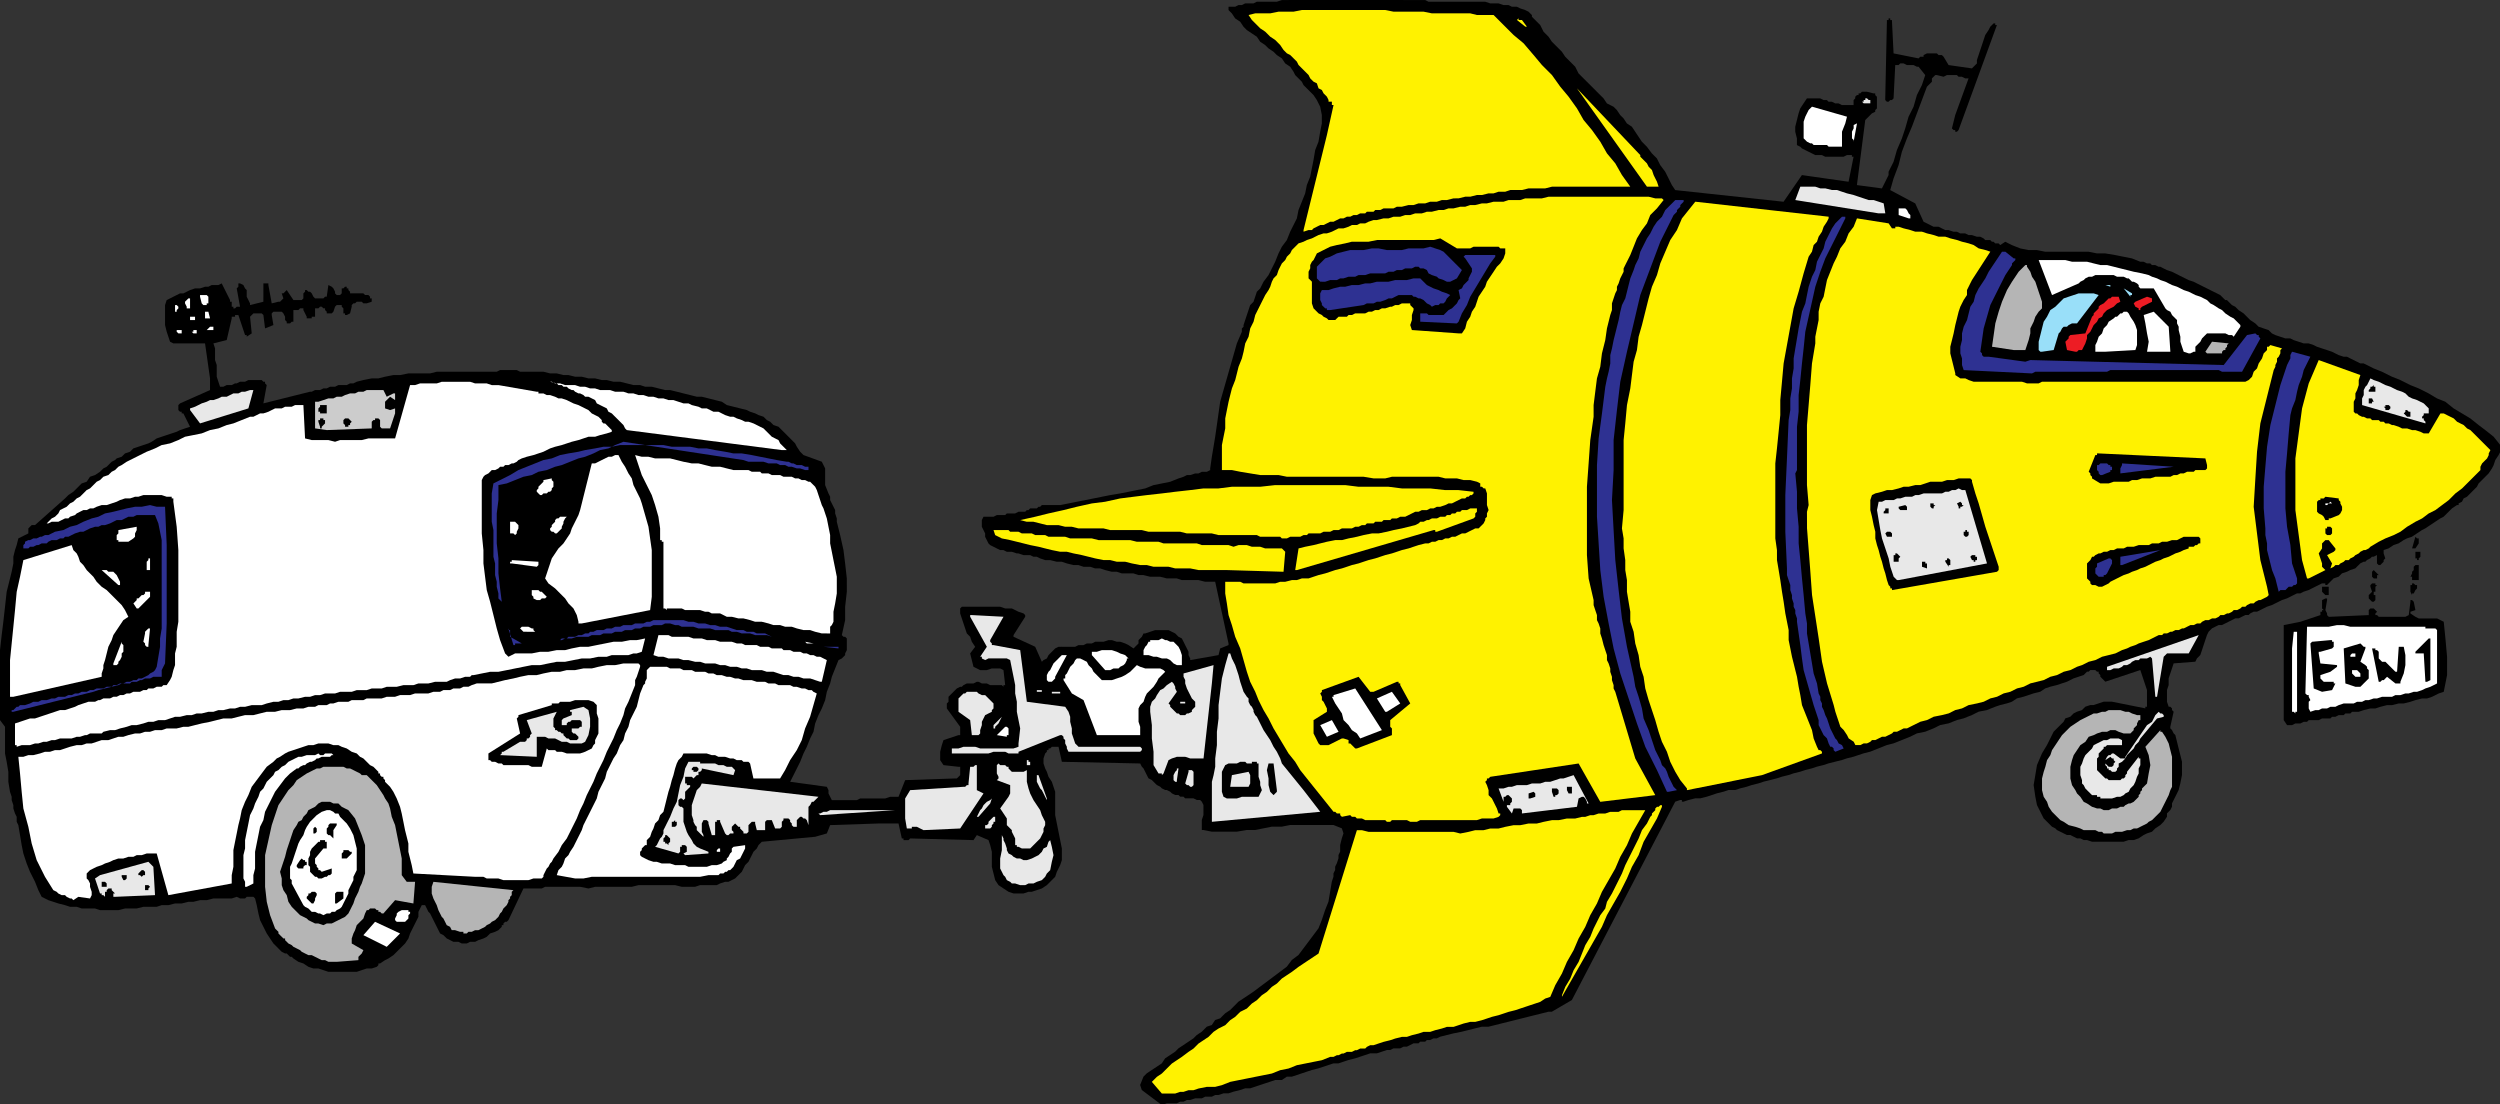 <svg xmlns="http://www.w3.org/2000/svg" width="359.941" height="159"><rect width="100%" height="100%" fill="#333333" stroke="none"/><defs><clipPath id="a"><path d="M267 316.5h219v159H267Zm0 0"/></clipPath></defs><g clip-path="url(#a)" transform="translate(-126.059 -316.5)"><path d="M278.941 409.621h1.918l.48-.242h.72l.48-.238h.723l.476-.243h1.203l.72-.238h.48l.718.238h.48l.72.243.48.238.723.48.238-.238.238-.242.242-.238v-.48l.48-.481.24-.48h.241l.72-.24.718-.241h1.922l.48.242.48.238.477.48.48.243.243.476.238.48.242.481.239.48v.481l.242.48v.24l4.078-.72.238-.96 1.203-.481v-.238l-1.921-8.88h-1.442l-.957-.241h-2.402l-.719-.239h-1.441l-.957-.242h-1.442l-.96-.238h-.72l-.718-.242h-1.684l-.719-.239h-.718l-.961-.242-.72-.238h-.722l-.718-.238h-.961l-.72-.243h-.718l-.96-.238-.72-.242h-.722l-.957-.238h-.723l-.719-.243-.48-.238h-.48l-.481-.238h-.957l-.723-.242h-.238l-.723-.239h-.718l-.48-.242h-.481l-.48-.238-.477-.242-.48-.239-.243-.242-.238-.476-.243-.48v-.481l-.476-.961v-.961l.238-.48h1.442l.476-.239h1.203l.239-.238h1.199l.48-.242h.961l.238-.239h.243l.238-.242h.96l.24-.238h.241l.239-.242h2.64l1.2-.239 1.203-.242 2.398-.476 1.2-.242 1.198-.239 1.442-.242 1.2-.238 1.198-.242 1.203-.239 1.2-.48 1.199-.238 1.2-.243 1.198-.48.723-.238.48-.243h.48l.72-.238h.48l.48-.238h.72l.48-.242v-.239l.238-1.68.242-1.44.239-1.442.242-1.68.476-3.36 2.403-8.398.718-1.68v-.48l.243-.242v-.238l.238-.723.238-.719.242-.718.239-.72.48-.48.242-.722.239-.719.48-.48.48-.961.72-.957.96-1.922.48-1.2.481-.96.719-.961.48-1.2.48-.96.481-.958.239-1.203.96-2.398.239-1.2.48-1.199.242-1.203.239-1.199.242-1.437.476-1.204.243-1.437.238-1.2v-1.202l-.238-1.2-.48-.96-.481-.72-1.442-1.44-.238-.477-.96-.961-.24-.48-.48-.72-.718-.48-.48-.723-.724-.476-.476-.48-.723-.481-.48-.48-.719-.481-.48-.719-.72-.48-.722-.48-.476-.481-.48-.719-.724-.48-.476-.72-.48-.48v-.48h.956l.48-.242h.481l.48-.239h1.2l.48-.242h2.88l.722-.238h.957l.723-.238h9.12l.72-.242h3.359l.719.242h1.441l.48.238h3.122l.476.238h8.16l.723.242h1.2l.718.239h.723l.476.242h.723l.48.238.72.242.48.239.238.242.242.238v.238l.238.243.243.238.238.242.48.48.48.958.72.722.48.719 1.441 1.441.48.72.72.718.718.723.48.957.72.722.722.719.719.719.719.722.722.72.48.718.958.48.48.48.48.72.481.48.48.723.72.476.48.723.96 1.437.72.723.718.957.723.723.48.96.72.958.96 1.922.48.718 15.598 1.68 2.641-3.84 6.719.961.722-3.601h-.242v-.239h-.719l-.48.239h-2.64l-.481-.239h-.957l-.48-.242-.962-.476-.48-.243-.238-.238-.48-.242v-.957l-.243-.961v-.723l.242-.957.239-.96.242-.72.476-.722.48-.719h1.923l.48.238h.48l.239.243h.48l.48.238h.481l.48.242h1.68v-.723l.239-.238v-.238l.242-.242h.238v-.239h.238l.243-.242h.718l.961.242h.239v.239l.242.242v1.68l-.242.238v.238l-.48.242-.24.239-.237.242-.243.238-.238.242-1.2 9.36 3.599.48.242-.48.476-.961.242-.48v-.481l.239-.48.242-.477.238-.48.48-1.68.72-1.68.48-1.442.48-1.68.72-1.44.48-1.68.722-1.442.48-1.437-.96-1.2h-.242l-.48-.242h-.958l-.48-.238h-.48l-.24.238h-.48l-.242 4.801-.238.238h-.242l-.239.243h-.242l-.238-.243v-.238l.238-11.039v-.242h.242v-.238h.239v.238h.242l.238 4.8 3.602.72.238-.239h.48v-.238l.481-.242h1.441l.239.242h.48l.238.238.723 1.2 3.36.48.718-.719v-.48l.242-.72.239-.722.242-.719.238-.718.238-.723.48-.719.243-.48.48-.48h.239v.242h.238l-5.52 15.117-.238.242h-.242v-.242h-.238l-.238-.239.476-1.921 1.922-5.278h-.48l-.48-.242h-.481l-.239-.238h-1.441l-.48.238-.958-.238h-.242l-.48.48v.48l-.239.239-.242.238-.238.242-.719 1.918-.722 1.922-.72 1.918-.718 1.684-.723 1.918-.476 1.922-.723 1.918-.48 1.68 3.601 1.921 1.2 2.64.96.477.48.243h.72l.48.238.48.242h.481l.719.238h.48l.48.243h.72l.48.238h.48l.72.238h.48l.48.242.238.239h.723l.238.242h.243l.238.238h.48l.239.242.722-.48.957.48 1.203.48 1.2.239h1.199l1.2.238h6.241l1.2.242h1.199l1.441.239 1.2.242 1.199.238 1.199.48h.48l.48.243h.481l.238.238h.48l.481.238h.243l.476.243.48.238.723.242.48.238.477.243.961.476.48.242.72.239.48.242.48.238.48.242.481.239.48.242.962.476.476.242.242.239.239.242.242.238h.238l.723.723.476.238.48.48.724.481.476.48.48.477.723.48.48.481.72.242.718.239.48.48.481.238.719.242.723.239h.718l.48.242.72.238.718.242h.723l.719.239.48.242.719.238.723.238.718.243.48.238.481.242.719.238h.48l.48.243.962.476.476.242h.48l1.442.72 1.2.48 1.44.718 1.2.48 1.442.723 1.199.48 1.437.72 1.203.718 1.2.48 1.199.962 2.398 1.437 1.203.961.957.723 1.204.957.957 1.2v.96l-.239.48-.48.72-.238.722-.243.48-.48.72-.48.48-.477.48-.48.48-.243.477-.48.48-.239.243-.718.719-.48.242-.243.476-.48.242v.239h-.239l-.718.48-.48.48-.724.72-.476.242-.723.48-.719.48-.718.477-.48.242-.723.48-.72.481-.718.239-.48.242-.72.476-.722.242-.719.48-.718.24v.48l.238.718-.238.243v.238l-.48.48h-.243l-.238-.238v-1.2l-.48.24h-.243l-.238.237-.48.243-.239.238h-.242l-.48.242-.72.719-.718.238-.48.242-.72.239-.48.48-.722.242-.957.957h-.243v-.238h-.48l-.48.238-.477.242-.48.239-.481.242-.723.238-.476.242h-.48l-.481.239-.48.242-.481.238-.719.238-.48.243-.48.238-.481.242-.72.238-.48.243-.96.476h-.48l-.481.242-.239.239h-.48l-.48.242-.481.238h-.48l-.477.242-.48.239-.481.242-.48.238h-.481l-.48.238-.48.242-.481.48-.239.481-.242.72-.238.718-.238.723-.243.718-.48.48-.238.481-3.121.239-.239.718-.242.723-.238.719v.96l-.242.72v1.68l.242.722h.238l.242.238v.238l.239.242-.48 2.16v.239l.241.242.239.48.242.239.476 1.922.242.957.239.96v1.923l-.239 1.199-.242.96-.238.477-.238.48-.242.481-.239.48v.481l-.242.48-.48.481v.48l-.48.72-.477.48-.723.48-.48.48-.72.239-.48.238-.719.48-.718.243h-.723l-.719.238h-4.558l-.723-.238h-.48l-.48-.242h-.477l-.48-.239-.481-.242h-.48l-.962-.476-.48-.242-.239-.239-.48-.242-1.2-1.2-.241-.48-.72-1.437-.237-1.203-.243-1.68.243-1.437.238-1.442.719-1.68.722-1.199.719-1.441.238-.48.961-.962.48-.476.243-.48.719-.243.48-.48.48-.239.72-.242.48-.476.719-.242h.48l.719-.239.722-.242h1.2l4.8.961v-.238h.239v-2.403l-.961-2.879-5.04 1.68-.718-.719v-.242l-.242-.238v-.242h-.239l-.242-.239h-.718l-.239.239h-.242l-.238.242-.242.238-.72.242-.718.239-.96.48-.72.238-.722.243-.957.238-.723.242-.719.48-.96.239-.72.238-.718.242-.961.239-.723.48-.718.242-.961.239-.72.242-1.198.476-1.2.242-.96.48-1.2.481-.96.239-1.2.48-1.2.238-.96.48-1.2.481-1.202.243-.957.476-1.204.48-1.199.481-.96.242-1.2.48-1.2.477-.96.242-.719.239-.719.242-.96.238-.72.242-.96.239-.961.242-.719.238-.96.238-.72.243-.96.238-.72.242-.96.238-.723.243-.957.238-.723.238-.957.242-.96.239-.72.242-.96.238-.723.242-.957.239-.723.242h-.957l-.722.238-.957.238-.723.242-.719.239-.96.242h-.72l-.96.238-.72.242h-.241v-.242h-.239l-.718.242-14.883 28.559-2.879 1.68h-.48l-.961.242-.957.238-.961.238-.961.243-.961.238-.957.242-.961.238-.961.243-.961.238h-.957l-.961.238-.961.242-.96.239-1.2.242-.961.238-.957.242-.48.239h-.481l-.48.242h-.481l-.238.238h-.723l-.238.238h-.723l-.476.242-.48.239h-.481l-.48.242h-.962l-.48.238h-.48l-.72.242-.718.239h-.961l-.719.242-.723.238-.718.238-.961.243-.719.238-.719.242h-.722l-.72.238-.718.243-.723.238-.957.238-.722.242-.719.239-.719.242-.722.238h-.72l-.718.48h-.96l-.72.243-.722.238-.719.238-.719.242-.722.239h-.72l-.718.242-.96.238-.72.242h-.722l-.719.239h-.48l-.48.242h-.962l-.476.238h-.961l-.72.238h-.48l-.48.243h-.48l-.481.238h-1.441l-.72.242-2.878-2.16-.242-.723.48-1.199.48-.48.72-.48.722-.477.719-.48.48-.724.72-.476.722-.48.476-.481.723-.48 1.437-.961.48-.48.724-.481.718-.72.72-.237.48-.723.718-.238.723-.72.719-.48.48-.48.719-.723.723-.476 1.437-.961.961-.723 1.922-1.437.957-.72.96-.722.72-.96.96-.72.72-.96.722-.957 1.437-1.922.48-1.2.481-1.44.48-1.2.24-1.442.241-1.437.239-.723v-.476l.242-.48v-.481l.238-.48.242-.72v-.48l.239-.48v-.961l.242-.961.238-.719-.238-.719-1.203-.48h-6.239l-1.199.238h-1.441l-1.2.242-1.199.239h-1.203l-1.437.242h-3.602l-1.2-.242h-.237v-1.442l.238-.719v-1.437l-.238-.48-.243-.243h-.48l-.48-.238h-1.2l-.238-.242h-.48l-.243-.239h-.476l-.48-.242-.243-.238-.48-.238h-.239l-.48-.242-.238-.239-.48-.242-.243-.238-.48-.48-.477-.243-.242-.476-.239-.48-.242-.481-.238-.243-.242-.476-10.797-7.922-.48-8.879"/></g><path d="m164.16 109.922-11.277-.242-.48-2.16h-.962l-.238.242h-.242V108h-.238v.238l-.243.242-.238.72v.722l.238.719.243.48.238.719.48.719.239.722.242.719v3.36l.238 1.199.242 1.203.239 1.199.242 1.2v1.679l-.242.719-.239.48-.242.48-.238.72-.48.48-.239.242-.48.48-.723.48-1.438.477h-.48l-.719.243h-1.441l-.719-.243-.723-.476-.718-.48-.48-.723-.239-.957-.242-.961v-2.16l-.238-.961-.243-.72-1.68-.722-.48.723-9.117-.242-.242.242h-.719v-.242h-.242l-.477-2.16h-2.64l-7.203.242-.477 1.199-1.68.48-7.683.72-.477.48-.242.48-.48.48-.239.481-.242.48-.238.477-.48.48-.239.481-.242.48-.961.961-.477.239-.48.242h-.48l-.723.238-.477.242h-2.402l-.719.239H98.16l-.957-.239h-5.281l-.961.239H85.68l-.957.242-1.203-.242h-5.04l-.48.242h-2.637l-2.16 4.558-.242.239h-.238l-.243.242v.238h-.238v.242l-.242.239-.238.242-.48.238-.72.238-.48.48-.48.243-.72.238-.48.243h-.722l-.477.238h-.723l-.48-.238h-.719l-.48-.243-.48-.238-.481-.48-.477-.243-.242-.476-.238-.48-.242-.481-.239-.48-.242-.481-.238-.48-.242-.239-.477-.96h-.48l-.243.48-.238.48V132l-.242.48-.238.48-.242.481-.239.48-.238.477-.242.723-.48.719-1.68 1.68-.72.48-.48.238-.718.48h-.243v.243l-.238.238-.722.242h-.72l-.718.239-.719.242h-4.082l-.719-.242-.722-.239h-.719l-.719-.242-.722-.48-.72-.239-.718-.48-.242-.238h-.238l-.48-.48h-.239l-.48-.243-.243-.238-.238-.242-.719-.72-.48-.718-.48-.723-.481-.957-.48-.96-.239-.961-.242-1.2-.238-.96-.243-.239h-.96l-.239.238h-.719l-.48-.238-.719.238h-2.64l-.961.243H28.8l-.961.238h-.719l-.96.238h-.958l-.96.242h-.962l-.719.239H20.64l-.961.242H18l-.957.238h-2.64l-.723-.238h-1.918l-.719-.242h-.961l-.719-.239-.96-.242-.723-.238-.72-.238-.96-.48-.48-.962-.477-1.2-.723-1.44-.48-1.2-.477-1.441-.242-1.2-.238-1.44-.242-1.438-.239-.48v-.72l-.242-.48-.238-.723v-.476l-.242-.723v-.48L1.44 114l-.238-1.441v-1.438L.96 109.68l-.238-1.2v-3.84L0 103.68V93.602l.242-2.16.238-1.922.243-2.16.238-2.16.242-.962.238-.957.239-.96.242-1.2v-.96l.238-.962.242-.719.239-.96 1.441-.72v-.722l.238-.238.242-.238h.481l4.32-3.84.477-.48.722-.481 1.2-1.2.718-.242.48-.718.72-.243.722-.476.239-.242.242-.239.48-.242.239-.238.238-.242.242-.239.48-.242.239-.238.719-.238.48-.48.723-.243.48-.48.719-.239.719-.242.722-.238.477-.238.722-.48.72-.243.718-.238.723-.243.718-.238.48-.238.72-.242.722-.239-.96-1.921h-.243v-.239h-.238l-.242-.242v-.719l.242-.242 4.32-1.918v-1.68L30 52.8l-.238-1.679-.242-1.68h-4.56l-.48-.242-.238-.719-.242-.718-.238-.961v-2.88L24 43.2l.48-.238.48-.242.481-.239.48-.242h.481l.961-.476.719-.242h.719l.719-.239H30l.48-.242h.961l.48-.238 1.2 2.398v.242h.242v.72h.239v.237h.238l.242-.238h.48l-.48-2.64.238-.239v-.48h.242l.481.238.238.48.239.243v.957l.242.48.238.48v.243l1.922-.48V40.8h.719v.238l.48 2.64.961-.238h.238l.48-.48-.238-.723h.239l.242-.238.238-.238.961 1.437h1.2l.238-.238v-.723l.242-.238v-.238h.238l.242.238h.239l.242.238.238.48.242.243h1.2l.238-.242h.242l.238-1.68.48.242.239.239.242.48v.238l.238.242h.48l.243-.242v-.718h.238l.239-.239h.242v.239h.238v.242l.242.238v.238h1.918l.242.242h.481l.238.239v.242h.239v.48l-.72.239h-.48l-.238-.239h-.719l-.242.239h-.238l-.242.242v.238l-.239.961-.48.238h-.242v-.238h-.239v-.723l-.238-.238v-.238h-.723l-.238.238-.242.719-.238.242h-.719v-.242l-.242-.238v-.243h-.239l-.242-.238h-.238l-.242.238h-.477v1.204h-.48v.238h-.723v-.238l-.48-.961v-.243h-.477l-.242.243h-.719v1.68H42l-.238.238h-.48v-.239l-.239-.242v-.476l-.242-.48-.239-.243h-1.199l-.242.242v.238l.242 1.442-1.203.48-.238-1.922-.242-.238h-1.2l-.48.48.242 2.399-.722.48v-.242h-.239l-.96-2.879h-.481v.243h-.477v.238l-.722 3.12-1.918.481.238.72v1.679l.242.719v1.68l.238.722.239.719h.48l.48-.239h.723l.477-.242h.242l.48-.238h.72l.48-.242h1.918l.242.242h.238v.238l.242.242-.48 2.637 6.719-1.68h.242l.48-.238h.719l.48-.238h.481l.477-.242h.722l.48-.239h1.2l.48-.242h.48l.481-.238.957-.242 1.2-.239h.96l.961-.242 1.2-.238h.96l1.2-.238h3.12l.962-.242h8.637l.48-.239h2.402l.48.239h3.36l.961.242h.957l.961.238h.719l.96.238h.962l.96.242h.958l.96.239h.723l.957.242h.961l.961.238.961.242h.957l.723.239h.957l.96.242.962.238h.718l.961.238.961.243.961.238.957.242h.723l.957.238.96.243.962.238.719.48.96.239.961.242.958.238.48.242.723.239.48.242.719.238.48.48.48.239.481.48.719.242.48.48.481.477.477.48.96.962.243.48.48.72.477.48 2.64.96.48.961v2.399l.481 1.2.239.48V72l.242.48.238.48.242.481v.48l.238.72v.48l.48 1.918.481 2.16.239 1.922.242 2.16V85.2l-.242 2.16v1.922l-.477 2.16.238.239h.239l.242.242v1.68l-.242.476v.242l-.239.239-.238.242-.48.238-.48 1.2-.481 1.202-.242.957-.477 1.204-.242 1.199-.48 1.199-.481.96-.477 1.2-.242 1.2-.48.96-.48 1.2-.481.96-.477 1.2-.96 1.922-.481.957 5.281.722.238.48v.477l.239.48.242.481h3.601l.477-.238h3.601l.72-.242h1.202l.957-2.399 7.2-.242h.242l.238-.238.242-.238v-1.204H138l-2.16-.238-.477-.719v-1.203l.239-.957.238-.722 2.16-.72h.242v-1.198L136.32 102v-.719l.243-.242v-.719l.238-.242.242-.238.238-.238.239-.243.242-.238.48-.242h.238l.243-.238.48-.243h.957l.48-.238h.243l.48.238h.719l.48.243h1.68l.238.238v-.238h.243l-.243-2.16-.48-.243h-1.2l-.718.242h-.96l-.481-.242-.48-.238-.481-1.922.722-.957-.48-.723-.242-.718-.477-.48-.242-.72-.238-.718-.243-.723-.238-.719v-.718l.238-.243H144l.723.243h.957l.96.476.723.242.239.239v.242l-1.68 2.64v.239l3.121 1.441.957 2.16.242-.242.48-.238.239-.48.96-.962.481-.238h.48l9.36 7.68 1.918 9.12"/><path fill="#fff200" d="M167.52 157.441h1.683l.719-.242h.48l.72-.238h.718l.723-.242 1.199-.239h1.199l.96-.242 1.2-.476 1.2-.242 1.199-.239 1.203-.242 1.199-.238 1.2-.242 1.198-.48 1.2-.24 1.203-.48 1.199-.238 1.2-.242 1.198-.238 1.2-.48h.48l.48-.24h.243l.48-.241h.238l.48-.239h.72l.48-.242h.242l.477-.238h.722l.239-.242.48-.239h.48l.72-.242.722-.238.957-.238.723-.242.957-.239h.722l.72-.242.96-.238.719-.242h.96l.72-.239.96-.242.72-.238h.96l.719-.238.723-.243.957-.238h.722l.961-.242.719-.238.719-.243.96-.238.72-.238.722-.242.957-.239.723-.242.719-.238.718-.242.723-.239.719-.242.718-.476.723-.242.719-1.68.96-1.68.72-1.68.96-1.68.72-1.679.96-1.68.719-1.68.96-1.683.72-1.68 1.921-3.359.72-1.68.96-1.68.719-1.679 1.922-3.36h-3.363l-.477.239h-1.203l-.719.242h-.96l-.72.238h-.48l-.719.243h-.48l-.961.238h-1.2l-1.199.238h-.96l-1.2.242-.96.239h-1.2l-1.2.242h-.96l-1.2.238-.96.242h-1.2l-.96.239h-1.2l-.96.242-1.2.238-.96-.238h-12.239l-.961-.242h-.719l-5.523 17.761-.719.48-.719.477-.722.48-.72.481-.96.723-.719.476-.719.48-.722.724-.719.476-.719.723-.722.48-.72.719-.718.48-.722.72-.957.48-.723.718-.719.48-.719.724-.96.476-.72.48-.722.723-.719.48-.718.477-.723.723-.719.48-.96.72-1.438.96-.723.719-.719.719-.718.48-.723.723 1.441 1.68h.239m57.363-13.922.957-1.68 2.883-5.04.957-1.679.96-1.68.723-1.68.957-1.683.961-1.68.961-1.918.719-1.68.96-1.679.72-1.922 1.921-3.36.72-1.679v-.238h-.239l-.242.238h-.238l-.243.238v.243l-.48.48v.238l-.238.243-.48.957-.72.96-.48 1.2-1.442 2.883-.48.957-.48 1.203-.477.957-.961 1.922-.719 1.199-.242.96-.719.962-.48.957-.48.96-.481 1.2-.719 1.2-.48 1.202-.48 1.2-.72 1.199-.48 1.199-.719 1.2-.48 1.202v.239"/><path fill="#b5b5b5" d="m48.48 138.48 3.122-.242v-.476l.238-.242.242-.239.238-.48-1.68-.961v-.719l.243-.723.238-.476.242-.723.477-.48.48-.48.242-.72.239-.48h.242l.238-.238H54l.242.238h.238v.242h.243l.238.239h.242l1.68-1.918 2.637.476.242-3.117h-1.2L57.84 126v-2.398l-.238-1.204-.239-1.199-.242-1.199-.238-1.2-.48-1.198-.243-1.204-.238-.718-.48-.72-.239-.48-.48-.718-.48-.723-.962-.96-.48-.477h-.719l-.242-.243-.477-.238-.48-.242-.48-.238h-.481l-.48-.243h-2.88l-.48.243h-.48l-.48.238-.481.242-.48.238-1.438.961-.48.72-.723.722-.477.718-.48.72-.481.722-.242.719-.719 2.16-.96 4.32v4.559l.241 2.16.48 1.922.72 1.918.238.242.242.238v.238l.238.243.242.238.239.242h.242v.238l.477.48.48.24.242.241.48.239.481.242.238.238.48.242.481.239h.48l.481.242.477.238.48.238h.48l.481.242h1.2"/><path fill="#fff" d="m55.68 136.32 1.922-1.922-3.602-1.68-1.68 1.923 3.36 1.68"/><path fill="#b5b5b5" d="m67.203 134.398.238-.238h.48l.481-.238h.48l.481-.242.477-.239.242-.242.48-.238.239-.242.48-.239.239-.242.242-.238.238-.48.242-.239.238-.48.48-.48.243-.481v-.238l.238-.243v-.238l.239-.242v-.48l.242-.239-11.52-1.2-.242.72v.96l.242.72.239.48.242.48.238.72.242.48.239.48.238.238.242.48.238.481.48.242.243.48h.477l.722.24h.48v.237h.481"/><path d="m45.84 132.96.722.24.481-.24h.719l.48-.241.48-.239.481-.242.477-.238.48-.48.242-.48.239-.481.242-.48.238-.72.242-.48.239-.48.238-.72.242-.48.48-1.437v-4.082l-.48-1.442-.96-2.398-.962-1.2-.48-.242-.477-.238-.48-.48H48l-.48-.239h-1.2l-.48.239-.477.48-.48.238-.48.243-.243.48-.48.48-.239.477-.48.242-.238.48-.48.72-.243.718-.238.723-.242.719-.239.718-.238.961-.242.72-.239.722-.242.719.242.96v.961l.239.72.48.718.239.96.48.72 1.203 1.203.477.238.48.238.242.242.48.239.481.242h.477"/><path fill="#fff" d="M57.121 132.719h1.2l.241-.239.239-.242v-.476l.242-.242v-.239h-.242v-.242h-.961l-.477.242-.242.239v.242l-.238.476v.242l.238.239m-10.559-.957.481-.242h.477l.242-.239h.48l.238-.242.48-.238.243-.242.238-.48.239-.477.242-.48.238-.481v-.48l.242-.481.239-.48.242-.481v-.48l.48-.958v-3.12l-.242-.962-.238-.96-.48-.958-.481-.722-.242-.239-.477-.48-.242-.238-.238-.48h-.48l-.243-.243-.48-.238h-.477l-.723.238-.718.48-.961.961-.48.72-.24.48-.241.718-.477.723-.242.48-.238.72-.243.718-.238.723-.242.718-.238.48v1.68l.238.239v.48l1.68 3.121.242.239.48.242.48.48h.481l.477.239h.242l.48.242"/><path d="m45.121 130.078.242-.476v-.243l.239-.48v-.238l-.239-.243h-.48l-.242.243h-.239v.238l-.242.242v.238l.48.48.243.24h.238m3.359-.001.961-.719v-.96h-.96l-.239.242v1.437h.238"/><path fill="#fff" d="m10.562 129.602.72-.48 1.679.237.242-.48v-.48l-.242-.72v-.48l-.238-.48-.243-.239v-.718l.48-.48.481-.243.48-.238.72-.242.48-.239.719-.242.48-.238.723-.238h.719l.718-.243h.723l.477-.238h.722l.72-.242h1.44l1.68 6 9.121-1.68V126l.239-1.2v-2.402l.238-1.199.242-1.199.238-1.2.242-.96.239-1.2.48-1.199.48-.96.481-1.2 1.438-1.922.722-.96.961-.72.477-.48.48-.238.723-.48.477-.243.722-.238.719-.238.719-.242.722-.239h.72l.718-.242h1.441l.719.242h.723l.48.239.719.242.719.476.722.242.477.48.48.24.961.96.48.238.72.723v.238h.242v.243l.238.238h.242v.238l.238.242v.239l.72.722.48.719.48.96.48 1.2.239.961.242 1.2.238 1.199.242.96.239.961v1.2l.242.96.238.958.239 1.203 8.882.476h1.2l.48.242h1.68l.718.239h3.602l.719-.239H78l.242-.242V126l.238-.48.243-.48.238-.24.242-.48.238-.242.239-.476.722-.961.48-.961.72-.961.48-.957.961-1.922.477-1.2.48-.96.48-1.2.961-1.921.48-1.2.481-.96.48-.958.481-1.203.477-.957.48-.96.48-1.2.481-.96.48-1.2L90 102l.48-.96.961-2.4v-.718l.239-.48.242-.723.238-.719v-.238l-.238-.242h-2.16l-1.2.242h-1.199L86.16 96l-.957.238H84l-1.2.242h-1.198l-.961.239h-1.2l-1.199.242-.96.238h-1.2l-1.2.242-.96.239-1.2.242-1.921.476h-2.16l-.72.243-.48.238h-.718l-.48.242h-.962l-.48.238h-.961l-.477.243h-.96l-.723.238h-1.918l-.719.238h-1.441l-.72.242H55.68l-.72.239H52.8l-.48.242h-1.68l-.48.238h-1.437l-.723.242h-.48l-.477.239H45.84l-.477.242h-.96l-.723.238h-.957l-.961.238h-1.2l-.96.242h-1.2l-.96.239-.962.242h-1.199l-.96.238-.958.242H32.16l-.957.239-.96.242-1.2.238-.961.238-.96.243h-.72l-.96.238H24l-.719.242h-.96l-.72.238h-.718l-.723.243h-.719l-.96.238-.72.238h-.718l-.723.242-.718.239h-.961l-.72.242-.718.238h-.723l-.718.242h-.719l-.961.239-.719.242-.722.238h-.72l-.718.238H6.48l-.718.242-.961.239h-.719l-.719.242h-.722l.242 2.398L3.12 114l.242 2.398.719 2.641.48 2.402.72 2.399 1.198 2.398 1.2 1.922.48.238.242.243.48.238h.481l.239.242.48.238h.238l.242.243"/><path fill="#e8e8e8" d="M15.121 129.121v-.723h.242v-.238l.239-.238h.48v.238l.48.48h-.242v.481h.242l5.758-.242-.238-4.078-.719-.723-6.96 1.922-.723.48.722 2.16h.239v.239h.242l.238.242"/><path d="M21.363 128.16v-.238l.239-.242-.239-.239h-.48v.72h.48"/><path fill="#fff" d="m35.52 127.68.96-.48V126l.243-.96v-2.4l.238-1.199.242-1.203.238-1.199.48-.96.24-1.2.48-.957.96-1.922.72-.96.722-.962.719-.719.96-.718h.239l.242-.243.477-.238h.242l.238-.238.48-.242h.243l.48-.239.239-.242h.238l.48-.238h1.2l.242-.242h.48H48l-.238-.239H46.8l-.239.239h-.48l-.242-.239-.477.239H44.16l-.719.242h-.48l-.48.238-.481.242-.48.239-.477.48-.48.238-.481.48-.48.243-.239.48-.48.477-.48.48-.243.481-.238.48-.48.481-.239.719-.242.48-.238.48-.243.72-.238.48-.242.48-.238 1.2-.242 1.203-.239 1.199v1.2l-.238.96v3.36l.238.48v.719h.239"/><path d="M14.883 127.68h.48v-.48l-.242-.24h-.48v.72h.242"/><path fill="#e8e8e8" d="M146.883 127.441h.719l.48-.242h.719l.48-.238.719-.242.48-.48.243-.477.48-.48.238-1.204.239-.957-.239-1.2-.238-.96-.242.238-.238.723-.48.238-.243.48-.48.481-.477.238-.48.243-.723.238h-.477l-.48-.238h-.48l-.481-.243-.242-.238-.477-.242-.242-.48v-.239l-.238-.719-.243-.48v-.242l-.238-.48v2.16l-.242 1.203v1.437l.242.48.238.481.243.238.238.48.48.243.239.238h.48l.723.242"/><path d="M17.762 126.719H18l.242-.239V126h-.722v.238l.242.48m28.078-.238h.48l.48-.242h.243l.238-.238h.239l.242-.238v-.723l-1.442.48-.238-.238h-.242v-.242l-.238-.238v-.242l-.239-.239v-.718l1.2-1.442h.48v-.96h-.242v-.24h-.719v.24h-.242l-.238.241-.72.72-.241.48v.48l-.239.48v.958l.239.242v.719l.48.48.242.238h.239l.238.242"/><path fill="#fff" d="M82.8 126.48H84l1.203-.242h15.598L102 126h1.441l.239-.238h.48l.242-.242h.239l.242-.239h.238l.48-.48.239-.48.242-.481.48-.238.239-.48.242-.481.238-.48v-.481l-1.68.242-.238.238v.48l-.242.239-.238.48-.242.243v.238l-.48.238-.24.242-.718.239h-.723l-.718.242h-2.64l-.481-.242h-1.438l-.723-.239h-1.199l-.719-.242h-.48l-.719-.238-.96-.48-.243-.239v-.48l.242-.243v-.238l.48-.48h.24v-.72l.48-.48.238-.718.242-.48.238-.723.48-.48.243-.72.477-.48.242-.957.238-.961.242-.961.238-.719.243-.96.238-.72.242-.96.238-.72.239-.48.48-.48.242-.48h3.36l.718.238h.48l.481.242h.961l.72.238h.48l.48.242h.719l.242.239h.719l.238.242.48 2.156h3.84l.723-1.2.719-1.437.96-1.441.72-1.441.48-1.68.719-1.68.96-3.36-.48-.237-.238-.243h-.48l-.481-.238h-.48l-.72-.242h-.48l-.48-.238h-1.68l-.48-.243h-.961l-.48-.238h-1.2l-.719-.238h-1.199l-.723-.242h-.48l-.719-.239h-.48l-.72-.242h-.718l-.48-.238H102l-.48-.242h-1.438l-.48-.239h-1.2l-.48-.242H96.48L96 96h-2.398l-.48.48v1.2l-.24.48v.238l-.241.243-.48 1.199-.24.96-.241.962-.477.957-.48.96-.243.962-.48.96-.238.958-.48.722-.481 1.2-.48.718-.481.961-.477.961-.242.957-.96 1.922-.24.96-.48.962-.48.957L84 118.8l-.238.719-.961 1.921-.239.48-.48.72-.242.48-.477.48-.242.72-.238.48-.48.48-.243.719 2.64.48"/><path d="m20.402 126.238.239-.238h.242v-.48l-.242-.239h-.239l-.242.239-.238.242V126h.238l.242.238m22.801-1.198h.477v-.24l.242-.241h.238v-.48h-.238v-.24h-.242l-.239-.237-.238.238-.48.719v.242l.238.238h.242m6.238-1.437h.48l.24-.243.241-.238.239-.242v-.238h-.239l-.242-.243h-.719v.243l-.238.238v.723h.238"/><path fill="#e8e8e8" d="m98.64 123.121 3.36-.242v-.238l-1.2-.48-.48-.24-.48-.48-.238-.48-.48-.723-.24-.476-.241-.723-.239-.719v-1.922l-.242-.238h-.238l-.242-.238v-.723l.242-.238h.238l.242.238.239-.238V114l.722-.719v-.242h-.48v-.238h-.242v-.961h.96l.239.238.242-.238.238-.238h.243v-.48h.238l.242-.243v-.238l4.559.96.238-.722-.477-.48h-.722l-.48-.239h-.72l-.48-.238h-2.16v-.242h-1.68l-.48.96-.239 1.2-.48 1.2-.242 1.198-.239 1.203-.48.957-.48 1.204-.481.957-.238.48-.242.48V120l-.239.48-.238.239-.242.48-.239.48-.242.243 3.36.957.242-.238v-.72h.238v-.241h.48l.243.242v.719l-.48.238.238.242"/><path fill="#fff" d="M103.203 122.64h.477v-.48h-.239l-.238.238v.243"/><path fill="#e8e8e8" d="M147.121 122.16h1.2l.242-.238.238-.242.242-.239.238-.242.48-.48.239-.48.242-.477v-.48l.238-.481v-.48l-.238-.481-.242-.48-.238-.72-.48-.718-.481-.723-.48-.96-.239-.72-.242-.96v-1.68l-.477.242h-1.683l-.239-.242-.238-.238v-.243h-.242l-.238-.238H144l-.238-.238-.242.238v1.2l.242.48v.238l-.242.242 1.921.72v1.198l-.238.48-1.203 1.68.96 1.442v.96l.243.24.477.48v.242l.242.476.238.48v.962h.242v.242h.239l.48.238"/><path d="M96.242 121.68v-.239l.238-.242v-.48l-.48-.48h-.238v.241l-.242.239v.48h.242v.242H96l.242.239M48 120.719v-1.2l.48-.718v-.242h-.96l-.239.242v.238l-.238.242V120l.238.238h.239l.48.48"/><path fill="#e8e8e8" d="m101.281 120.238-.238-.476v-1.203l.238-.48h.48l.239.241v.239l.48 1.68h.48v-1.919h.243v-.242h.477v.242l.722 1.68.239.238h.242l.238-.238h.48v-.238l-.238-.242v-.48l.239-.24.238-.241.48.48h.243v.242l.48.48V120h.477l.242-.238v-.961l.238-.242.242-.239h.48v.239l.239.96h1.2v-1.199l.241-.242h.72l.48 1.203h.718l.242-.242v-.719l.239-.242v-.238h.719l.242.238v.242l.238.239v.242l.242.238h.48v-.96l.239-.24.242-.237h.238l.239.238h.242l.238.238.242.723v-2.64l.239-.24.242-.48h.238l.48-.48.239-.242-16.797-1.918-.242.48-.48.48-.239.72-.242.718-.238.723v1.437l.238.72v.241l.242.48.238.24v.48l.48.48.243.238.238.242v-.242"/><path d="M45.121 120h.242l.239-.238v-.48l-.239-.243-.242.242V120"/><path fill="#b5b5b5" d="M302.883 120h1.199l.48-.238h.958l.722-.242h.48l.481-.239h.477l.48-.242.48-.238.481-.242.242-.239.477-.242.48-.476.723-.723.238-.48.239-.477.242-.48.238-.481.242-.48.238-.72.243-.48v-4.32l-.243-.961-.238-.96-.48-.962-.48-.719h-.239v-.238l-2.16 2.399.48 1.199.239 1.441-.239 1.2-.242 1.44-.719.72v.242l-.242.238v.238l-.238.242v.239l-.48.48-.239.242-.48.239h-.243l-.48.242-.238.238h-.48l-.481.238h-.719l-.48.243h-.72l-.48-.243h-.48l-.719-.238-.723-.48-.48-.239-.48-.722-.477-.48-.242-.477-.48-.723-.239-.96v-1.68l.238-.958.242-.722.481-.719.477-.719.722-.48.48-.723.72-.238.48-.238.719-.243h.722l.477-.238h.722l.481.238.719.243h.96l.239-.243.242-.238v-.242l.238-.238.239-.243v-.238l.242-.48h.238v-.72h-.48l-.72-.241-.48-.239H306l-.719-.242h-1.68l-.48.242h-.48l-.72.239h-.48l-.48.242-.48.238-.481.242-.48.239-1.438.96-1.2 1.2-.48.719-.48.722-.48.719-.239.719-.48.722-.243.957-.238.723-.242.957v1.684l.242.957.48.722.239.72.48.718 1.2 1.2.48.241.719.48.96.24.72.241.48.239h1.68l.48.242h.48l.243.238"/><path fill="#e8e8e8" d="m132.96 119.52 5.282-.239 3.36-5.043-.961-.476v-3.602h-.239l-.242.238h-.48l-.239 2.403v.238h-.238l-.242.242h-.238l-7.68.48-.723 1.2v2.879l.243 1.441h.718v-.242H132l.96.48m9.122-.238h.48l.239-.242v-.238l.242-.242v-.239h.238v-.718h-.238l-.242.238-.48.48v.239l-.239.242h-.242v.48h.242"/><path d="m97.203 119.04.238-.24v-.48h-.238v-.242l-.242.242h-.238v.72h.48"/><path fill="#e8e8e8" d="m174.48 118.32 15.602-1.441-2.402-3.117-3.118-3.84-.242-.723-.48-.96-.477-.72-.48-.96-.961-1.438-.961-1.922-.238-.238-.243-.48v-.243l-.238-.476-.242-.242-.238-.48v-.481l-.242-.239-.477-.718-.242-.723-.238-.719-.243-.96-.238-.72-.242-.718-.477-.961-.242-.723h-.238l-.48 1.684-.481 1.918-.242 1.922-.239 1.918v1.921l-.238 1.918v1.922l-.242 1.918v1.2l-.238 1.203-.243.957v5.761"/><path fill="#fff200" d="m200.16 118.32.242-.242h2.16l.481.242H204l.48-.242h8.16l.723-.238h1.68l.719-.238.238-.243v-.238h-.238l-.242-.723-.239-.476-.238-.48-.242-.481-.48-.48v-.72l-.239-.722-.242-.48.242-.239v-.242h.238l.243-.238 12.718-1.918 3.121 5.52 7.918-.962-2.879-5.28-2.878-9.598-.243-.48v-.481l-.238-.72v-.48l-.242-.722v-.48l-.238-.72-.239-.48v-.719l-.242-.718-.238-.723-.242-.957-.239-.723v-.719l-.242-.718-.238-.48v-.723l-.242-.72-.239-.718v-.723l-.718-3.117-.243-3.36v-9.843l.243-3.36.238-3.359.48-3.359v-1.68l.239-1.922.242-1.918.48-1.68.239-1.921.48-1.918.242-1.68.477-1.922.242-.718v-.961l.238-.72.242-.722.239-.476v-.48l.242-.481.238-.723.239-.476.242-.48v-.481l.238-.48.723-1.442.48-1.2.477-1.199.722-1.199.72-.96.48-1.2.96-.961.958-1.2-.239-.241h-.96l-.958-.239h-14.402l-.961.239h-2.398l-.72.242h-1.679l-.723.238h-1.437l-.961.242h-.719l-.96.239h-.723l-.72.242h-.718l-.96.238h-.72l-.722.238h-.719l-.96.242h-.72l-.718.239h-.961l-.719.242h-.723l-.718.238h-.961l-.72.242h-.718l-.96.239h-.481l-.719.242-.48.238h-.723l-.477.238h-.722l-.48.243-.72.238h-.718l-.48.242-.481.238-.719.243h-.48l-.723.238-.477.238-.48.242-.723.239-.48.242-.72.238L186 36l-.238.48-.48.48-.239.481-.48.48-.243.477-.238.48-.242.724-.477.476-.242.48-.238.723-.242.48-.48.72-.481.96-.477.957-.48.961-.243.961-.48.961-.238 1.2-.48.96-.239 1.2-.242.96-.48 1.2-.239.96-.242.958-.477 1.203-.242.957-.238.96-.242 1.2-.239 1.2v1.44l-.242 1.2-.238 1.2v3.6h1.441l1.2.243 1.437.238 1.441.238h2.641l1.2.243h11.038l1.442.238h1.68l.96-.238h6.72l.96.238h1.68l.96.242h.958l.96.238.481.243v.476h.242l.239.242h.238l.242.72v1.679l.238.722-.238.48v.477l-.242.243v.238l-.238.48-.239.243-.242.238-.238.238h-.48l-.481.242-.48.239-.481.242h-.48l-.481.238-.48.242h-.477l-.48.239h-.481l-.48.242h-.48l-.481.238h-.48l-.481.238h-.477l-.96.242-.723.239-.72.242-.96.238-.719.242-.719.239-.96.242-.72.238-.722.238-.957.243-.723.238-.718.242-.961.238-.72.243-.718.238-.96.238-.723.242-.72.239-.96.242-.719.238-.719.242h-.96l-.72.239H186l-.957.242h-.723l-.718.238h-4.559l-.48-.238h-2.16v1.68l.238 1.437.242 1.68.48 1.441.477 1.68.723 1.68.48 1.68.477 1.679.48 1.441.723 1.442.48 1.199.719 1.437.719 1.203.722 1.438.719 1.2.719 1.202.719 1.2.96 1.199.723 1.199.957 1.2.961 1.202 1.922 2.399.957 1.199h.242l.238.242h.48v.238l.243.243 1.2-.243.238.243h.48l.242.238h.719l.48.238h2.88l.238.242h.48"/><path fill="#e8e8e8" d="m140.883 117.602 1.68-1.922.238-.72-.238.24-.481.241-.242.239-.238.242-.239.476-.242.243-.238.48-.242.48h.242m-22.801-.241 10.8-.72h-9.362l-.477.239h-.48l-.481.242h-.242l.242.238m99.598-.238.242-.723h.96l.24.243v.48l7.921-.96.238-1.2.48-.242H228l.242.242.238.48v.239h.243l-2.16-4.078-.723.238-.719.238h-.48l-.72.242-.718.239h-.723l-.718.242h-1.2l-.722.238h-1.438l-.722.242h-.477l-.723.239h-.718l.718 1.921v-.722h.243l.238-.239h.242l.477.48v.481l-.239.239v.242h-.48v.238l.719.961m-66.957-2.161-1.203-3.358h-.239v.957l.239.48.242.48.238.243.242.476.238.48.243.481v-.238"/><path d="M176.64 114.96h1.442l.719-.241h2.402l.238-.48.239-.477-.239-.723v-.48l-.238-.72v-1.917h-.242v-.242h-.719v.242h-.722l-.239-.242h-.719l-.48.242h-1.2l-.48.238-.242.48-.238.481V114l.238.719.48.242m43.68-.001.723-.241v-.48l-.242-.239-.719.238v.723h.238"/><path fill="#e8e8e8" d="M302.883 114.96h1.199l.719-.241h.48l.48-.239.239-.242.48-.238.243-.48.48-.48.238-.481.239-.72.242-.48v-.718l.238-.48v-.962h-.238v-.238l-1.68 2.16v.238l-.242.243v.238l-.238.238h-.242l-.239.242h-1.68l-.238-.242h-.242l-.238-.238-.242-.238-.239-.243-.48-.48v-1.68l.238-.238v-.48l.48-.481.243-.238v-.242h.238l.242-.239h2.157v-.722l-.477-.239h-1.203l-.477.239h-.48l-.48.242-.481.238-.48.242-.239.48-.48.477-.48.48-.243.481-.238.723-.242.476v1.204l.242.718v.48l.238.24.242.48.238.242.48.476.243.242h.719v.239h.48v.242h.48"/><path d="M223.922 114.719v-.239h.238l.242-.242v-.476l-.242-.242h-.719v.48l.239.719h.242m-40.559-.239.239-.242.238-.238v-.238l-.477-3.84h-.722l-.239.957.239 1.2v.96l.242.961.48.48m42.719-.242h.238v-.957h-.718v.48l.238.477h.242"/><path fill="#2e3192" d="m240.242 114 1.2-.238-.481-.48-.238-.481-.243-.48-.238-.481-.242-.719-.238-.48-.48-.48-.239-.72-.723-1.441-.48-1.441-.477-1.438-.722-1.68-.239-1.441-.48-1.68-.48-1.441-.239-1.438-.96-4.32-.723-4.082-.477-4.078-.48-4.32-.243-4.32-.238-4.321.238-4.32v-4.32l.48-4.32.481-4.08.961-4.32.961-4.081.957-4.079 2.883-7.68 1.918-3.84.48-.48v-.242l.239-.238.242-.238v-.242l.48-.48v-.24h-1.199l-.723.72-.718.718-.48.961-.72.723-.48.719-.48.96-.48.72-.481.96-.48.957-.24.961-.48.961-.238.719-.48 1.2-.243.96-.238.961-.242.96-.48.962-.239.957-.238 1.2-.242.96-.238.961-.243.96-.238 1.2-.242.961v1.2l-.238 1.199-.239.96-.242 1.2-.48 3.84-.48 3.601-.24 3.84v7.437l.24 3.84.241 3.84.48 3.844.72 3.84.718 3.597.961 3.602 1.2 3.598 1.199 3.601 1.203 3.36 1.68 3.359L240 114h.242"/><path fill="#fff200" d="m242.883 113.762 10.797-2.16 8.64-3.122v-.242l-.238-.238h-.242l-.238-.48-.48-1.2-.24-1.199-.48-1.2-.48-1.202-.48-1.2-.239-1.44-.242-1.2-.238-1.438-.243-.96-.238-.961-.242-.961-.238-1.2-.242-1.199v-1.44l-.477-2.399-.242-1.68-.238-1.44-.243-1.68-.238-1.442-.242-1.437V79.2l-.238-1.68v-10.8l.238-2.16.242-2.399.238-2.398v-2.16l.243-2.641.238-2.64 1.441-7.923.719-2.398.719-2.64.722-2.4.48-.722.24-.957.48-.48.238-.723.48-.719.243-.718.48-.72.238-.48V31.2l-19.199-2.16-.96 1.2-.962 1.202-.719 1.68-.96 1.438-.72 1.68-.718 1.683-.48 1.68-.723 1.68-.477 1.679-.48 1.918-.48 1.922-.481 1.68-.242 1.917-.477 1.68-.242 1.922-.238 1.922-.48 2.398-.243 2.64-.238 2.4V73.44l-.242 2.637.242 1.442v1.44l.238 1.68v1.438l.242 1.442v1.68l.238 1.44.243 1.438v1.442l.48 1.44.238 1.68.48 1.68.24 1.68.48 1.441.242 1.68.48 1.68.477 1.437.48 1.442.48 1.68.481 1.44.719 1.438.48 1.442.723 1.441.719 1.2.96 1.199v.242"/><path fill="#e8e8e8" d="M177.363 113.281h2.399l.238-.48v-1.2l-.238-.48-2.399.48-.242 1.68h.242m-5.761 0 .238-.242v-1.918l-.238-.242h-.48v.242l-.481 1.68.242.238h.238l.242.242h.239m-2.161-.961.239-1.68h-.239v.239l-.238.242-.242.48v.72l.242.238h.238v-.239"/><path fill="#e8e8e8" d="m167.52 111.36.722-1.919.48-.242.72-.238h1.199l.722.238h1.918l1.2-10.8.242-2.637-4.32 1.199v.48l.238.48v.477l.242.723.238.48.242.477.239.48.48.481v.723l-.242.238-.238.238v.242l-.48.239h-.24l-.241.242h-.72l-.241-.242h-.239l-.718-.719-.243-.238v-.242l-.238-.239 1.2-1.68-.239-.48v-.242l-.242-.48-.238-.239-.723.48-.48.481-.477.238-.48.72-.243.48-.48.48-.238.723v.718l.238 1.918v1.922l.242 1.918v1.922l.719 1.2h.48v.242l.239-.243"/><path d="M100.082 111.121h.238l.243-.242v-.238l-.243-.243h-.48l-.238.243v.238h.238v.242h.242"/><path fill="#e8e8e8" d="M304.32 111.121h.242l.239-.242v-.238l.242-.243v-.476l.477-.242.48-.48.242-.481.48-.48.481-.477.238-.48.48-.481.24-.48 2.402-2.88.957-.242v-.238l-.239-.242h-.238l-.242-.239-.48.48-.239.481-.242.48-.719.477-3.121 4.563v.238h-.719l-.96-.719h-.239l-.242.239h-.238l-.239.242-.242.48.719-.48.242.238h.238v.242l.242.239-.242.242v.238l-.238.238h-.48l-.239-.238-.242-.238v.238l.242.238v.243h.239v.238h.238l.242.242h.238"/><path d="M77.281 110.398H78l.723-2.636.238.238h.96l.24.238h.722l.719.242h1.918l.722-.242.961-.476.238-.48.239-.243v-.48l.242-.48.238-.477v-2.16l-.238-.723v-1.2l-.48-.48-.72-.238h-1.921l-.719.238h-1.441l-.239.242h-.96v.239l-4.801 1.44v.24l-.239.241.48 2.16-4.562 2.88v.96h.242l.239.239h.48l.48.242h.481l.238.238h3.602l.48.238h.72"/><path fill="#e8e8e8" d="M148.082 110.16h.238v-.48h-.238v-.239h-.242v.72h.242m-70.801-1.201v-2.882h1.2l.48.242h.96l.481.239.48.242h.72l.48.238h1.68l.48-.238.48-.961.239-1.2v-1.199l-.238-1.203-.723-.476-1.918.476v.242h.238v.48l-1.199.481-.238.239v.718h.719v-.238l.238-.238h.242l.238-.242h1.2l.242.242v.719h-.242l-.239.238h-.96v.48l.241.243h.239l.242.238.238.238v.242l-.238.239h-.961l-.242-.239h-.238l-.239-.242-.242-.238v-.238h-.238l-.242-.243h-.239l-.242-.238h-.238v-.242l-.242-.238v-1.2l.242-.48.238-.48-4.32 1.199.722 1.922-.242.238v.238l-.238.242h-.242v.239l-.238.242h-.72l-2.402 1.437h-.238v.242l-.242.239 5.281.242m60-.481h5.04l.722-.242h1.68l.48.242h1.438v-.242l6-2.398h.242l.238.238v.242l.242.239v.48l.239.48v.243l.238.476h10.32l.242-.238v-.238l-.242-.242h-8.879l-.48-.48-.238-.72-.243-.718v-.723l-.238-.957v-.723l-.242-.719-.477-.718-5.523-.723-.957-7.437-3.84-.723h-.242v-.238l-.238-.243v-.238l1.917-3.36-4.558-.241h-.242v.242l2.402 4.32-.96 1.438h.241v.242l.477.238.48-.238h2.64l.481.238.239 1.2.242 1.202.238 1.2v1.199l.242 1.2v1.44l.239 1.2.242 1.199-.242 2.16v.48l-.72.243h-4.8l-.719-.242h-1.68l-.722.242h-.957v.718h.238"/><path fill="#2e3192" d="m264.242 108.238 1.2-.476-.239-.48-.48-.243-.243-.48-.238-.239-.242-.48-.238-.48-.242-.481-.477-1.438-.242-.48-.238-.723-.243-.476v-.48l-.238-.481v-.48l-.242-.481-.238-1.442-.48-1.437-.24-1.441-.241-1.442-.239-1.437-.242-1.442v-1.437l-.238-1.442-.242-2.64-.239-2.399-.238-2.64-.242-2.403V75.84l-.238-2.64v-2.4l-.243-2.64.243-.48v-6.24l.238-2.16v-2.4l.242-2.16.238-2.399.239-2.16.242-2.398 1.441-6.48.719-2.16.719-1.923.96-1.918.962-1.922.957-1.918V31.2h-.477l-.96.961-.481.719-.961 1.922-.238.96-.481.958-.48.96-.239 1.2-.48.96-.48 1.442-.243 1.2-.238 1.199-.48 1.199-.239 1.2-.242 1.202-.238 1.438-.243 1.441-.238 1.442v1.437L258 54.48v1.442l-.238 1.437v1.68l-.242 1.441-.239 5.52-.238 5.281v5.278l.238 5.28v.962l.239.719.242.718v.723l.238.719v.48l.242.719v.48l.238.48v.481l.243.72v.48l.238 1.68.242 1.679.238 1.922.239 1.68 1.441 5.039.48 1.44.239.72v.718l.242.48.238.481.242.48.481.481.238.72.239.48h.242l.238.242V108l.242.238"/><path d="m195.363 107.762 5.04-1.922v-.961l-.243-.238v-.961l2.883-2.399-1.441-2.64v-.243h-.239v-.238h-.242l-3.36 1.442h-.48l-1.68-2.16-5.28 1.917v.243l-.239.238.238.48v.48l.243.24.238.48.242.48v.48l-1.922 1.2v1.922l.242.476.477.961.242.242h1.2l.48-.242.48-.238.48-.242.481-.239h.238l.72.239v.48h.241l.239.242.242.239.238.242h.242"/><path fill="#fff" d="m2.402 107.52.72-.239H4.32l.723-.242h.477l.722-.238h.48l.72-.242h.48l.719-.239h1.68l.722-.242h.477l.722-.238h.238l.48-.238h1.68l.243-.243.957-.238h.722l.72-.242.96-.238.719-.243h.719l.96-.238.723-.238h.719l.719-.242h.96l.72-.239.722-.242h.719l.96-.238h.72l.718-.242h.723l.957-.239h.723l.718-.242h.72l.96-.238h.719l.722-.238h.72l.96-.242h1.438l.722-.239.961-.242h.719l.719-.238h.719l.722-.242h.719l.96-.239h.72l.722-.242h.719l.719-.238h1.441l.719-.238h1.68l.722-.243h1.438l.719-.238h1.44l.72-.242h1.441l.961-.238h1.438l.722-.243h1.438l.96-.238h1.68l.48-.238.72-.242h.722l.719-.239h.719l.242-.242h.238l1.203-.238 1.2-.242h1.199l1.199-.239 1.2-.242L75.362 96l1.2-.238h1.199l1.199-.242 1.2-.239h1.202l1.2-.242 1.199-.238h1.199l1.2-.242h1.202l.719-.239h2.398l.723-.242h.477l.722-.238.48-1.918-1.202.238h-.957l-1.203.238h-1.2l-1.199.243-1.2.238-1.198.242H83.52l-1.2.238-.957.243H80.16l-1.2.238h-1.198l-1.2.238H74.16l-.957.48-.48-.48L72 92.16l-.48-1.68-.477-1.921-.48-1.918-.481-1.68-.242-1.922-.238-1.918V79.2l-.239-2.398v-7.68l.239-.48.238-.243.48-.238.242-.238.239-.242h.48l.48-.239L72 67.2h.48l.243-.238h.48l.477-.242h.242l.48-.239.239-.242.48-.238.719-.238.96-.242.72-.239.722-.242.961-.48.719-.239.96-.242 1.438-.476.961-.243.719-.238.723-.242h.957l.722-.238.961-.243.719-.238v-.238l-.48-.48-.239-.243-.242-.238h-.238l-.242-.242v-.239l-.48-.48-.481-.238-.477-.242-.48-.48-.48-.24-.481-.241-.48-.239-.72-.242-.96-.476-.72-.243h-.48l-.48-.238-.719-.242h-.48l-.48-.238h-.723v-.243h-.239l-5.52-.957h-.96l-.719-.242h-1.68l-.722-.238h-4.078l-.72.238H60.48l-.718.242h-.719l-2.16 7.68h-3.84l-.961.238h-3.121l-.719.243-.96-.243h-2.4l-.96-.238-.242-4.8h-1.2l-.48.238h-.957l-.48.242h-.961l-.48.238-.481.242-.72.239h-.48l-.48.242-.48.238H36l-2.398.96-.961.24-1.2.48-1.199.242-1.199.476-1.203.243-1.2.238-.96.48-1.2.48-1.199.24-.96.48-1.2.48-.96.48-.958.481-.96.48-.723.48-.477.24-.48.48-.481.242-.48.476-.72.243-.48.48-.48.238-.961.961-.48.239-.961.96-.477.243-.48.476-.481.242-.48.48-.48.24-.481.241-.239.48-.48.477-.48.243-.72.718h.239l.48-.238h.961l.48-.242.481-.238h.477l.242-.243.719-.238.242-.238.477-.242.48-.239h.48l.48-.242h.481l.48-.238.72-.242h.722l.719-.239.719-.242.48-.238.719-.238h.723l.718-.242h.48l.72-.239h2.64l.719.239h.723v.242h.238v.476l.48 3.602.239 3.36v10.32l-.239 1.44v2.161l-.238.957v1.684l-.242.718-.238.961-.243.48-.48.72h-.48l-.239.238h-.719l-.48.242h-.719l-.242.238h-.48l-.48.243h-.958l-.48.238h-.48l-.481.238h-.48l-.481.242h-.48l-.481.239h-.957l-.48.242h-.243l-.48.238h-.957l-.723.242-.719.239-.48.242-1.438.476h-.722l-.72.242-.718.239-.723.242-.718.238-.719.242H4.32l-.718.239-.72.242-.722.238v3.121h.242v.239"/><path fill="#fff200" d="m326.64 85.68-.238.242-.96.476h-.239l-.48.243-.243.238H324l-.48.242-.239.238h-.48l-.239.243-.48.238h-.48l-.239.238-.48.242h-.242l-.48.239h-.481l-.239.242-.48.238h-.48l-.481.242h-.48l-.477.239-.242.242h-.48l-.481.238h-.477l-.48.238-.48.242h-.243l-.48.239h-.477l-.48.242h-.243l-.48.238h-.48l-.239.242h-.48l-.48.239-.481.242-.477.238-.722.238-.72.243-.48.238-.718.242-.48.238-.723.243-.958.476-.96.242-.961.239-.961.48-.957.242-.961.48-.719.239-.961.48-.96.239-.962.48-.957.242-.96.48-1.923.477-.957.48-.96.243-.962.48-.96.239-.961.48-.958.239-.96.48-.961.242-1.2.239-.96.48-.961.238-.958.48-.96.243-1.2.238-.96.48-.962.243-.96.476-.958.48h-.48l-.48.243-.48.238h-.481l-.239.243-.96.476h-.481l-.48.242-.481.239h-.48l-.239.242-.48.238h-.48l-.481.242h-.719l-.238-.48-.723-.48-.238-.481-.48-.719-.481-.48-.238-.72-.243-.722-.238-.719-.242-.96-.957-3.122-.723-3.117-.48-3.36-.477-3.12-.48-3.121-.242-3.36-.239-3.12-.242-3.122V73.68l.242-.961-.242-2.88V61.2l.242-2.879.239-2.879.242-3.12.48-2.88v-.96l.239-1.2.238-1.203v-1.2l.242-1.198.48-.961.239-1.2.242-1.199.477-1.199.48-1.2.48-.96.48-1.2.72-.96.48-1.2.723-.96.48-1.2 4.559.72.48.718h.48v-.238h.481l.719.238.961.242.719.238h.96l.72.243.96.238.72.238h.96l.719.242.96.239.72.242.96.238.72.242.722.48.957.239.723.238-2.641 4.082-.242.48-.477.962v.718l-.48.72-.48.96-.243.719-.238.96-.242.962-.24 1.198-.238.96-.242.962v.957l.242.96.477 1.923V54l.722.48h.719l.48.239.72.242h6.96l.719.238h1.68l.48-.238h29.281l.48-.242.481-.48.238-.72.48-.48.243-.719.477-.718.242-.723.48-.48v-.477h.239l.242-.242 1.68.48-.243.238v.48l-.238.481-.242.243v.476l-.238.48v.243l-.239.48-1.922 7.68-.48 4.078-.238 3.84-.243 4.082.961 7.68.961 3.84.239 1.199"/><path fill="#fff" d="m195.84 106.32 3.12-1.199-3.839-6-3.121.957v.242h-.238l.48.961.961 1.438.238.96.72.72.48.722.722.48.477.72m-50.88-.243v-.238h.243v-.961l-.242-.238h-.238l-1.203 1.199 1.44.238m46.083 0 1.68-.719-.961-1.68-1.68.72.961 1.68"/><path fill="#e8e8e8" d="M140.16 105.84h.723l.238-.238v-.48l.242-.724v-.476l.477-.961.48-.242.48-.239v-.242l.243-.238v-.719l-1.203-1.203h-.477l-.48-.238-.242-.238h-1.438l-.242.238h-.238l-.243.238-.238.242-.242.239v1.921l1.68 1.2.242 2.16h.238"/><path fill="#fff" d="M157.922 105.84h6.238v-1.2l-.238-.718V102l.238-.48.48-.48.243-.72.238-.48.961-.961.48-.719.239-.48.96-.961-.241-.239-.477-.242h-2.16L164.16 96l-.48-.238-.957.957-.723.48-.48.242-.72.239-.718.242h-1.441l-.48-.48-.24-.243-.48-.48-.238-.48-.48-.477-.243-.48-.48-.243-.48-.238h-.477l-.242.238-.238.48-.481.481-.242.48-.238.48-.239.24v.48h-.242v.242l1.2 1.918 1.679.96 1.922 5.04"/><path fill="#e8e8e8" d="m143.281 104.64.48-.48.481-.96-1.199 1.198v.48h.238v-.237"/><path d="M329.281 104.398H330l.48-.238h.723l.477-.238h.48l.242-.242h1.438l.48-.239h1.2l.242-.242h.48l.48-.238h.72l.238-.242h.722l.239-.239h.96l.72-.242.96-.238H342l.723-.238.957-.242h.722l.961-.239h.719l.961-.242.719-.238.96-.242h.72l.718-.239.961-.48.719-.238.48-2.403v-2.64l-.238-2.637-.242-2.402-.477-.239-.48-.242h-2.64l-.481-.238-.719-.48v-.243l.719-.238-.242-1.2-.239-.242h-.238v.243l-.242 1.918-.48.242h-3.84l-.239-.242H342v-.239l.242-.242-.242-.238-.238-.238h-.48l-.239.238v.719l-5.523.242h-.239l-.238-.242v-.239l-.242-.48.242-1.442v-.238h-.242l-.48.238v1.204l.242.238h-.243v.238h-.238v.48l-2.879.962-2.402.48v13.68l.48.718"/><path fill="#2e3192" d="m1.922 102.48.96-.242.958-.238.96-.238.962-.242.96-.239.958-.242.96-.238.962-.242.96-.239.958-.242 1.921-.476.72-.243.96-.238.961-.242.961-.238.477-.243h1.203l.238-.238h.719l.48-.238h.242l.48-.242h.72l.48-.239h1.2v-.96L23.52 96l.242-.48.238-5.758V78.48l-.238-5.52h-1.2l-.96-.241-1.2.242h-.96l-1.2.238-.96.242-.962.239-1.199.242-.96.476-.958.243-1.203.48-.957.48-.961.239-.96.48-1.2.239-.961.48h-.48L6 77.281h-.238l-.48.239H4.8l-.48.242h-.239l-.48.238v.238l-.239.242v.48h.719l.238-.241h.48l.481-.239h.239l.48-.242h.723L6.96 78l.48-.238h.72l.48-.242h.48l.242-.239h.477l.48-.242.48-.238.72-.242H12l.48-.239.48-.242.72-.238h.48l.48-.238h.481l.719-.243.48-.238.48-.242h.72l.48-.238.48-.243h.723l.477-.238h2.64l.48 1.2.243 1.199.238 1.203V90.48l-.238 1.442v1.2l-.242 1.437L22.562 96l-.242.48-.238.239-.48.242-.239.238-.48.242-.48.239h-.481l-.242.242h-.477l-.48.238h-.48l-.481.238h-.48l-.481.243h-.48l-.239.238h-.719l-.48.242h-.961l-.48.238h-.481l-.48.243h-.72l-.48.238h-.48l-.48.238H9.84l-.477.242h-.96l-.481.239h-.48l-.72.242H6l-.48.238H4.8l-.48.242-.718.239h-.72l-.241.242h-.239L2.16 102l-.238.238H1.68v.242h.242"/><path fill="#fff" d="m199.68 102.48 1.922-1.199-1.2-1.68-2.16.958 1.2 1.921h.238m130.562 0 .238.239v-.239h.243V90.96h-.48l-.243 2.4v9.12h.242m2.398 0 .723-.242h.477l.48-.238h.723l.477-.238h.722l.48-.242.72-.239h1.44l.481-.242h.719l.48-.238h.481l.719-.242h.48l.719-.239h1.441l.48-.242h.72l.718-.238h.48l.72-.238h.48l.723-.243.48-.238.719-.242.48-.238.48-.243v-7.68l-.241-.238h-1.438v-.242h-10.8L337.44 90h-.96l-1.2.238h-3.12l-.24 9.602.24.238h.241v.242l.239.48-.239.24v.96l.239.48"/><path fill="#e8e8e8" d="M170.16 101.281h.48v-.242h-.718v.242h.238"/><path fill="#fff" d="m1.922 100.32 12.719-2.879v-.48l.242-.723v-.476l.238-.723.242-.96.239-.958.48-.96.238-.72.48-.722.962-1.438.718-.48-.48-.961-.48-.719-.72-.723-1.437-1.437-.722-.48-.72-.72-.48-.722-.96-.96-.481-.72-.48-.48-.239-.719-.238-.48-.48-.48-.243-.72-6.957 2.16-.48 2.4-.48 2.16-.243 2.64-.238 2.398-.242 2.403-.239 2.398v5.281h.48"/><path fill="#e8e8e8" d="m310.563 100.32.957-5.761.242-.239.238-.242h3.121l1.442-2.637-13.2 4.559v.48h.477l.48-.242h.723l.477-.238.242-.238h.48l.48-.242.239-.239.48-.242h.48l.24-.238h.96l.48-.242.239.242.48 5.52h.243M151.68 99.84h.96v-.238h-1.199v.238h.239m-2.16-.238h.48v-.243h-.719v.243h.239"/><path d="m334.32 99.602 1.442-.243.48-.96H336v-.239h-1.438l-.242-.238-.238-.242v-.48l1.438-.481.96-.719v-.238l-2.398-.242-.242-1.442v-.238h.242l1.68-.48.238-.239v-.723h-.238v-.238h-.242l-2.637.238-.242.243.48 6.48 1.2.48m4.8-.722h.719l.242-.238.238-.243.243-.238.48-.48v-1.2l-.242-.242V96l-.238-.238-.723-.48.723-1.923v-.238h-.243l-.238-.242-.242-.238-2.399.718.239 5.04 1.441.48m5.762-.481h.719v-.238l.48-1.2.238-1.198V94.32l-.238-1.199h-.719l-.242 3.598h-.238l-1.442-1.438h-.48l-.238-.242-.243-.238v-.961l-.238-.238H342v-.243h-.48l.96 4.801h.243l.238-.238h.242l.238-.242.239-.239 1.203.957"/><path fill="#fff" d="m118.32 98.16.723-3.12-.48-.24-.481-.241h-.48l-.48-.239h-.481l-.48-.242h-.481l-.477-.238h-.96l-.481-.238h-.961l-.238-.243h-1.442l-.48-.238h-1.2l-.48-.242h-1.68l-.48-.238h-.719l-.719-.243h-1.683l-.72-.238h-1.198l-.719-.238H99.84l-.719-.242h-2.398l-.48-.239H94.8l-.719 2.88.719.238h.719l.722.242h1.438l.722.238h.72l.96.242h.719l.719.239h1.44l.72.242h.722l.72.238h.96l.719.238h.719l.722.242h1.438l.722.239h.961l.719.242.719.238h.719l.722.242h.719l.719.239h.96l.723.242.719.238h.238m32.884 0h.238l.48-.48v-.239l1.68-3.12h-.718l-.242.238-.239.242-.48.48-.242.239-.477.96-.242.239-.238.48v.723l.238.238h.242"/><path d="m349.441 98.16.48-.238v-6h-.241l-1.918 1.918v.238h1.199l.242 4.082h.238"/><path fill="#fff" d="M339.363 97.441h.477v-.48l-.238-.242-.239-.239h-.722v.48l.242.24.238.241h.242m-180-.961h.477l.48-.242h.723l.238-.238.48-.238.239-.242.242-.48v-.24h.238l-.48-.48-.719-.242-.48-.238-.719-.238h-1.441l-.72.238h-.718v.48l1.918 2.16h.242M16.8 95.762l.243-.242v-.239l.238-.242.239-.48v-.48l.242-.24v-.96l-.242-.238v-.243l-1.2 3.122v.242h.48m152.641 0h.72V94.32l-.24-.718-.241-.48-.239-.243-.48-.48h-.48L168 92.16h-.238l-.48-.238-.481.238h-1.2v.238h-.238l-.242.48-.238.243-.242.48v.72h.722l.719.238h.48l.72.242H168l.48.238.48.48.481.243m169.199-1.203h.481v-.48h-.48l-.239.241v.239h.239"/><path fill="#2e3192" d="M120.723 93.36v-.239h-2.16l2.16.238"/><path fill="#fff" d="M21.121 93.121h.242v-.242l.239-2.399h-.239l-.242.239-.238.242v.238l-.242 1.2.242.242v.238l.238.242"/><path fill="#2e3192" d="M73.922 92.879h.238v-.238h.961l-1.68-.961v-.961h-.238v-.239l.719 2.399"/><path fill="#fff" d="M116.16 92.64h.961l-1.2-.242.24.243"/><path fill="#2e3192" d="m80.883 92.16.48-.238h.957l.723-.242h1.68l.48-.239h1.2l.48-.242h1.199l.48-.238h.958l.48-.242h.96l.481-.239h.72l.48-.242h.96l.481-.238h1.2l.48-.238h.718l.723.238h.477l.48.238h1.68l.722.242h1.68l.719.239h1.922l.48.242h.719l.719.238H108l.723.242h1.68l.718.239-.48-.239-.48-.242h-1.2l-.48-.238h-.961l-.477-.242h-.961l-.719-.239-.722-.242h-.961l-.72-.238h-.718l-.722-.238h-.958l-.722-.242h-.719l-.719-.239h-4.32l-.48.239h-.48l-.481.242h-1.2l-.48.238h-1.2l-.48.238h-.719l-.48.242h-.719l-.48.239h-.961l-.48.242h-.481l-.238.238h-.48l-.481.242h-.48l-.481.239h-.961l-.238.242h-.72l-.241.238h.242"/><path fill="#fff" d="M119.043 91.2h.477v-.962l.242-.238.238-.48v-1.442l.242-1.2.238-1.437V83.04l-.238-1.2-.242-1.198-.238-1.2-.242-1.203V77.04l-.477-2.398-.242-.72-.238-.722-.243-.48-.238-.719-.242-.719-.238-.722-.239-.48-.48-.477-.242-.243h-.239l-.48-.238h-.48l-.481-.242h-.48l-.481-.24h-1.2l-.48-.243h-1.199l-.48-.238h-.961l-.239-.238h-1.199l-.48-.242h-2.16l-.961-.239-.961-.242h-1.2l-.96-.238-.957-.242h-.961l-1.2-.239-.96-.242L96.48 66h-2.16l-.957-.238h-.96l-.962-.242.48 1.44.481 1.438 1.438 2.883.48 1.438.48 1.68.243 1.68v1.683h.238V78h.239v9.602h.242l.238.238v-.238h2.16l.48.238h2.16l.72.238h.48l.48.242h1.2l.48.239.48.242h.723l.957.238h.723l.957.242.723.239h.957l.96.242.723.238h.957l.723.238H114l.723.242.957.239h.96l.723.242.957.238h.723M75.84 90.96h1.203l-.242-.241v-.239h-.239l-.48-.242h-.96l-.24.242.481.48h.477m-2.88-1.198-.48-2.16zm0 0"/><path fill="#fff" d="m83.762 89.762 9.84-1.922.238-1.918v-6.723l-.477-3.36-.96-3.359-.243-.718-.48-.961-.477-.961-.242-.961-.48-.719L90 67.2l-.48-.72-.477-.96h-.48l-.481.242h-.48l-.961.476-.48.242-.481.239h-.477l-.242.96-.238.962-.243.96-.238.958-.242.96-.238.961-.242.961-.239.72-.48.96-.48.957-.239.723-.96 1.437-.72.723-.96 1.437-.239.723-.242.719-.238.719-.243.722.48.719.962.719.719.722.722.72.477.718.722.723.481.957.238.96v.243h.48m-63.839-2.16 1.68-1.68v-.723h-.72v.242l-.241.239h-.239l-.48.48h-.242v.238l-.239.243-.238.238.477.723h.242"/><path fill="#2e3192" d="M72.242 86.64 72 84.72l-.238-2.16V80.4l-.242-2.16v-4.317L71.762 72v-2.16l1.199-.238 1.2-.48 1.202-.481 1.2-.243.957-.476 1.203-.242 1.199-.48.96-.24 2.4-.96.96-.238 1.2-.48.96-.481 1.2-.242.96-.48 1.2-.477 17.281 2.636.719.242h2.16l.719.239h1.199l.48.242h.723l.477.238h.48l.723.242h.48l.719.239h.48v-.48h-.48l-.48-.24h-.72l-.48-.241H114l-.48-.239h-.239l-1.441-.242-2.399-.476-1.199-.242-1.441-.239h-1.2l-1.199-.242-1.441-.238-1.2-.242h-1.198l-1.2-.239h-2.64l-1.203-.242h-6.24l-1.199.242h-1.2l-1.202.239-1.438.242-.96.238-1.442.242-1.2.239-1.199.48-1.199.238-1.199.48-1.203.481-1.2.48-1.199.72-2.398 1.203-.242 1.437v4.082l.242 1.2v3.84l.238.96v1.68l.239.96v.72l.242.96v.72l.48.48"/><path d="M341.52 86.64h.242l.238-.242v-.718h-.238v-.48H342v-.72l.242-.242H342V84h-.48l-.239.238v.242l.239.72-.477.48v.48l.477.48"/><path fill="#fff" d="M77.281 86.398h.48L78 86.16h.48l.243-.238-.723-.723h-.238l-.242-.238h-.958v.719l.239.242v.238l.48.238"/><path d="M335.043 85.68h.238v-1.2h-.96v.72l.48.48h.242m12.238 0v-.239h.239l.242-.48.238-.242v-.48h-.238L347.52 84h-.239v.238h-.238v.961l.238.48m-74.879-.719 15.118-2.64.242-.242v-.476l-.961-2.883-.48-1.438-.481-1.441-.477-1.68-.48-1.68-.48-1.44-.481-1.68v-.239l-.242-.242H282l-.719.242h-.96l-.72.238h-1.68l-.718.243-.723.238h-.718l-.961.238h-.719l-.719.242-.96.239h-.723l-.72.242-.96.238-.48.242-.239.719v1.441l.239.957.242 1.204.238.957v.96l.242.961.238.72.243.96.238.719.242.96.238.72.239.96.242.72.238.241v.239h.242v.242m29.758-.481h.48l.481-.242.48-.238.239-.238.48-.242.48-.239.481-.242.48-.238.72-.242.48-.239.719-.242.48-.238.723-.238.48-.243.477-.238.48-.242.723-.238.477-.243.722-.238.48-.238.481-.242.719-.239.48-.242.72-.238v-.242h.718l.242-.239h.238l.243-.242h.238v-.718l-.238-.239h-2.16l-.481.239-.48.242h-.72L312 78h-.719l-.48.238h-.961l-.477.242h-1.441l-.719.239h-.96l-.481.242h-.961l-.48.238h-.481l-.477.242h-.48l-.48.239h-.243l-.48.242-.239.238h-.238l-.242.48-.48.481v2.16l.48.48V84l.242.238h.477l.48.242"/><path fill="#fff" d="M17.281 84.238v-.476l-.238-.48-.242-.481-.239-.242-.242-.239h-.718l-.239-.242h-.722l2.402 2.16h.238"/><path d="M348.242 83.52v-2.16h-.48l-.242.242v.476l-.239.242v.239l-.238.48h.238v.48h.961"/><path fill="#e8e8e8" d="m273.363 83.52 12.719-2.399-3.121-10.562h-.48L282 70.32l-.48.239h-.477l-.48.242h-.481l-.48.238h-2.641l-.719.242h-.48l-.48.239h-.962l-.718.242h-.48l-.481.238h-1.2l-.48.238h-.48l-.239 1.203.238 1.438.243 1.441.238 1.2.48 1.44.48 1.438.24 1.204.48 1.437.48.48h.242"/><path fill="#fff200" d="m332.402 83.281 2.399-1.203-.48-.476v-.48l-.481-1.442.48-.72v-.722l.48-.476h.481l.961 1.199v.238l-.242.242-.957.48.719 1.2-.242.719.48-.238.242-.243h.48l.239-.238.48-.242.239-.238h.48l.242-.243.48-.238.24-.238.48-.242.238-.239.48-.242h.243l.48-.238.238-.242 1.2-.719.96-.48 1.2-.48.96-.481.962-.72 1.199-.718.96-.48.958-.72.96-.48.962-.722.96-.719.958-.96.96-.72 2.641-2.64v-.48l.242-.481.239-.239.238-.242.242-.238.238-.48v-.239l.242-.48-2.402-2.403-.48-.476-.477-.242-.48-.48-.48-.24-.481-.241-.48-.48-.962-.477-.48-.242h-.477l-1.683 2.878h-.72l-.48-.238-.718-.238h-.48l-.72-.242h-.722l-.477-.239-.722-.242h-.239l-.48-.238h-.48l-.239-.242h-.48l-.243-.239h-.96l-.239-.242h-.48l-.48-.238h-.239l-.48-.238-.239-.242h-.242l-.238-.239V57.84l.238-.48v-.72l.242-.48.239-.719v-.722l.238-.719-6-2.16-1.438 3.36-.96 3.6-.481 3.598-.48 3.602v7.441l.48 3.598.48 3.602.72 2.64h.241"/><path d="M342 83.281h.242v-.48h.238l-.238-.242-.242-.239-.238-.242-.242.242v.72l.242.241H342"/><path fill="#2e3192" d="M302.402 83.04h.48v-.24h.24l.241-.241.239-.48.238-.477.242-.48v-.481l-.242-.243h-.238l-1.68.723v.48l-.242.239v.719l.48.48h.242"/><path fill="#fff200" d="m176.64 82.078 8.16.242.243-2.879-.48-.48h-2.403l-.719-.242h-1.199l-.722-.239h-1.2l-.718.239-.72-.239h-3.839l-.723-.242h-4.8L166.8 78h-3.12l-.957-.238h-4.563l-.957-.242h-3.121l-.719-.239h-2.402l-.48-.242h-1.438l-.48-.238h-1.442l-.48-.242h-1.2l-.238-.239h-2.16l.238.72.961.48 1.2.242 1.921.476.957.242 1.2.239.96.242.961.238 1.2.242h.96l.961.239 1.2.242.96.238.958.238 1.203.243h.957l.96.238h1.2l.96.242 1.2.238h.961l.961.243h2.16l.961.238h2.16l1.2.238h4.078"/><path fill="#fff" d="M21.363 82.078h.239v-1.68h-.239v.243l-.242.238v1.2h.242"/><path fill="#fff200" d="m186.723 82.078 19.68-5.758h.238v.239h.242l5.277-1.918.242-.243v-.476l.239-.242v-.48h-.961l-.477.241h-.723l-.238.239h-.48l-.242.242h-.477l-.242.238h-.48l-.239.238h-.719l-.48.243h-.723l-.48.238h-.239l-.48.242h-.48l-.239.238-.48.243-1.922.476-1.2.242-.96.239-1.2.242h-.96l-1.2.238-.957.242-1.203.239-.957.242h-.96l-1.2.238-.961.238-.96.242-1.2.239-.961.242-.48 3.117h.242"/><path d="M277.441 81.84v-.719h-.238v-.242h-.48v.723l.718.238"/><path fill="#fff" d="m77.281 81.602.239-.243v-.48l-3.84-.238v.238h-.239v.242h.239l3.601.48"/><path d="M280.563 81.36h.238v-.72l-.239-.242h-.242v.243h-.238v.238l.48.723v-.243"/><path fill="#2e3192" d="m305.52 81.36 5.523-2.16-5.762.96v1.2h.239"/><path d="M272.883 80.879h.48v-.48l.239-.239-.48-.48h-.24v.242h-.241v.957h.242m11.277-.239v.239h.242v-.238h.239v-.48h-.239v-.24h-.48l-.242.24.242.48h.238m64.082-.001v-.242l.238-.238v-.719h-.718v.957H348v.243h.242m-.722-1.681h.242l.48-.722v-.718H348l-.238-.239-.48 1.68h.238"/><path fill="#fff" d="m18.48 78 .723-.48.238-.239v-.48l.239-.48v-.481l-2.637.48v.48l-.242.24v.722h.242V78h1.437"/><path fill="#fff200" d="M184.8 77.52h.481l.48-.239h1.442l.477-.242h.48l.242-.238h1.68l.48-.242h.958l.48-.239h.723l.48-.242h1.438l.48-.238h.48l.481-.238h.48l.239-.243h.96l.239-.238h.96l.243-.242h.957l.242-.238h.72l.48-.243h.718l.961-.476.48-.242h.481l.48-.239h.72l.48-.242h.48l.48-.238h.481l.719-.242.48-.239h.481l.477-.242.96-.476h.48l.243-.242h.238l.239-.239h.242l.238-.242v-.238l-2.16-.242h-1.918l-2.16-.239h-4.082l-1.918-.242h-4.32l-1.922-.238h-10.078l-2.16.238h-4.079l-1.922.242h-2.16l-1.918.239-2.16.242-1.922.238-2.16.242-1.918.239-1.922.242-2.16.476-1.918.242-2.16.48-1.922.481-2.16.48-1.918.477-2.16.48.957.243h.96l.962.238.96.243h1.68l.961.238h.957l.961.238h3.602l.957.242h4.562l.961.239h4.559l.96.242h3.598l.961.238h5.52l.48.242h2.88l.242.239h.238"/><path d="M271.922 77.52v-.239h.48v-.48l-.242-.242h-.48l-.239.242.239.48h.242v.239m11.281-.239.238-.242v-.48h-.238v-.239h-.242v.239h-.238v.48l.238.242h.242"/><path fill="#fff" d="m74.16 77.04.242-.24v-.241l.239-.48v-.477l-.48-.48h-.72V76.8h.48l.24.238"/><path d="M335.043 77.04h.477l.242-.24v-.722l-.242-.238h-.477v.238h-.242v.723l.242.238"/><path fill="#fff" d="m80.16 76.8.723-.722v-.238l.238-.48v-.239l.242-.48.239-.243h-.961l-.239.243h-.242l-.238.238v.242l-.242.238-.239.243v.238l-.238.238v.242l.238.239h.239l.242.242h.238"/><path d="M335.043 74.879h.238v-.238h.239l1.203-.48.238-.24.242-.48v-.48l-.242-.48v-.243l-.238-.238v-.238l-1.922-.242-.238.242h-.481V72h-.242l-.238.238v1.442l.238.242.48.238.243.238.238.48h.242m-63.602-.956h.48v-.723h-.48v.242l-.238.239v.242h.238m2.161-.481h.96v-.48l-.242-.242-.957.242v.238l.239.242m4.8-.241v-.24l.239-.241h-.239v-.239h-.48v.48l.238.24h.242m3.598 0h.242v-.24h.238l.243-.241h-.243v-.239l-.238-.242-.48.242.238.48v.24"/><path fill="#fff" d="M334.8 72.719h.243l.238-.239h.48l-.241-.242-.239.242h-.48v.239h-.239.239M78.242 71.04h.48l.239-.24h.242l.238-.241v-.239l.239-.242v-.719l-.239-.238v-.242l-1.199.242v.238l-.48.48-.242.24v.241l-.239.239v.242l.48.48H78l.242-.242"/><path d="M302.402 69.602h1.2l.718-.243h2.16l.48-.238h.72l.722-.242h1.2l.718-.238h2.16l.48-.243h.481l.48-.238h.481l.48-.238h.958l.242-.242h1.438l.242-.239v-.48L317.52 66l-15.36-.719h-.238v.239h-.242l-.957 2.402.238.238v.238l.242.243v.238l1.2.723"/><path fill="#2e3192" d="m302.64 68.398 1.2-.476v-.242h.242v-.48h-.242v-.24h-.238l-.239-.241h-.96l-.243.242h-.238v.719l.238.242v.238l.242.238h.239m2.64-.238 7.68-.96-7.441-.481v.242l-.239.48v.72"/><path fill="#fff" d="M112.563 64.8h.718l-.96-.96-.239-.48-.48-.239-.48-.242-1.2-1.2-.48-.238-.481-.242-.48-.238-.72-.242h-.48l-.48-.239-.719-.242-.48-.238h-.48l-.72-.238-.48-.242-.48-.239h-.72l-.48-.242-.48-.238h-.719l-.48-.242-.961-.239-.48-.242h-.72l-.722-.238-.72-.238h-.718l-.722-.243h-.72l-.718-.238h-.719l-.722-.242h-.72l-.718-.238h-.723l-.718-.243h-1.2l-.722-.238h-1.438l-.722-.238h-.72l-.718-.242h-.722l-.72-.239h-1.437l-.722-.242h-.48l-.958-.238h-.48.718l.48.238h.24l.241.242h.48l.24.239h.48l.238.242.48.238h.242l.239.238.48.243h.239l.48.238.242.242h.48l.481.238.477.243.242.476.48.242.48.239.481.242.239.48.48.239.238.242.48.476.243.242.477.48.242.24.238.48.242.242 22.32 2.879"/><path fill="#ccc" d="m47.043 61.922 6.477-.242v-.961l.242-.239H54v-.242h.48l.243.242v.961l.238.239h1.2l.241-.72.239-.722.242-.718v-.72l-.723.24-.719-.24v-.96l.72-.719.722.48v-1.68.72h-.242l-.961.48-.477-.96h-2.402l-.48.237h-.72l-.48.243h-.719l-.722.238-.477.242h-.723l-.48.238h-.719l-.719.243-.722.238h-.477v3.84l1.68.242"/><path d="M46.082 61.68h.238v-.239l.48-.48v-.48h-.238v-.243h-.48v.242h-.242v.239l.242.722v.239m3.84-.239h.238V61.2h.242v-.238l.239-.242-.48-.48h-.481l-.239.241v.48l.239.24v.241h.242"/><path fill="#e8e8e8" d="m28.8 60.96 6.962-2.16.718-2.64H36l-.719.238h-.48l-.48.243h-.72l-.48.238-.48.242h-.72l-.48.238-.718.243h-.48l-.481.238-.719.238-.48.242-.481.239-.719.242v.238l1.438 1.922m320.402-.001v-.241l-.242-.239v-.242h-.238V60l.238-.238v-.242h.719v-.72l-.239-.241-.48-.48-.961-.477-.719-.243-.48-.238-.48-.48-.481-.243-.719-.238-.48-.238-.48-.242-.72-.239-.48-.242-.48-.238-.72-.242-.48-.239-.238.48-.242.481-.239.239-.242.48v.719l-.238.48v.961l9.121 2.64"/><path d="M346.8 60h.243v-.719h-.242l-.239-.242h-.242v.242l-.238.239.48.48h.239M46.32 59.52h.723v-1.2h-.961v.239l-.242.242v.48h.242v.239h.238m297.36-.48h.242l.238-.24v-.241l-.238-.239h-.48v.239h-.239l.238.242v.238h.239m-2.399-.961h.239v-.238h.242l-.242-.48h-.477v.718h.238m0-1.68H342v-.718h-.238v-.239l-.242.239h-.239v.242l-.238.238v.238h.238"/><path fill="#2e3192" d="m292.563 53.762.48-.242h10.32l.477-.239h15.601l.48.239h2.88l2.64-4.801-.238-.239v-.242h-.242l-.238-.238-1.203.238-3.36 4.32-27.84-.718-.718.238-5.282-.719h-.718l-.239-.238v-.242l-.242-.238.242-1.68.239-1.68.96-3.36L288 41.04l.723-1.437.957-1.442v-.238l.48-.48V37.2h-.238l-1.2-.96h-.48l-.48.722-.961 1.437-.48.723-.481.957-.477.723-.48.719-.48.96-.243.961-.48.72-.239.96-.238.957-.48.961-.243.961v.96l-.238.962v.957l.238.723v.957l.243.722 9.84.48"/><path fill="#b5b5b5" d="M317.762 50.879h2.16v-.238l.238-.243h.242v-.238l.239-.238v-.242l.242-.239-2.403-.242-.96 1.442.242.238"/><path fill="#fff" d="M315.121 50.879h.242l.477-.238h.242v-.72l.238-.241.243-.239.238-.242.242-.48.238-.239.239-.242.242-.238h2.64l.48.238h.481l.239.242.96-1.44v-.24l-.96-.96-.48-.238-.72-.48-.48-.481-.48-.243-.72-.476-.48-.242-.48-.48-.48-.24-.481-.241-.719-.239-.48-.242-.48-.238-.72-.238-.48-.242-.48-.239-.72-.242-.48-.238-.48-.242-.719-.239-.48-.242-.723-.238-.477-.238-.96-.243-1.2-.238-.96-.242-.962-.238-.96-.243-.958-.238h-.96l-.962-.238-.96-.242h-2.16l-.958-.239h-3.843l1.921 5.04 3.84-1.68.239-.242.48-.239.242-.242.48-.238h.481l.477-.238h2.64l.48.238h.962l.48.238h.238l.48.48h.243l.477.243.242.238v.242l.238.239h1.922l1.68 2.878.238.243.48.238.243.48.238.243.48.476v.48l.239.481v.48l.242.961v.72l.238.722.242.719.72.238"/><path fill="#99dff9" d="m294 50.64 1.68-.242.722-2.398.239-.238.242-.48.238-.243h.48l.239-.238.48-.242h.723l3.117-4.079-.719-.242h-2.16l-.719.242-.722.239-.719.242-1.2 1.2-.718.48-.48.96-.48.72-.243.96-.238.957-.242.961v1.2l.242.242H294"/><path fill="#ed1c24" d="M298.8 50.64h.243l.238-.242h.48l.239-.476.242-.48.238-.723v-.48l.48-.477.243-.48.238-.481.48-.48.24-.481.48-.238.242-.48.48-.481.477-.243.48-.238.48-.48.481-.239-.238-.722h-.961l-.242.242h-.238l-.72.719-.48.242-.242.238v.238l-.238.243-.242.238-.239.242v.238l-.238.243-.96 2.398-2.161.238-.242.242v.239l-.238.242-.239.238.239 1.2 1.199.242"/><path fill="#fff" d="M301.922 50.64h1.2l4.32-.242.238-.718v-2.16l-.239-.72-.238-.48-.48-.718-.243-.48-.238-.243h-.48l-.242.242h-.239l-.48.48h-.238l-.243.239-.718.48-.239.48-.48.481-.242.719-.48.48-.24.72-.241.48v.96h.242m7.441 0h3.117l-.238-3.6-2.16-2.161-1.441.48.242 1.2.238 1.441.242 1.2-.242 1.44h.242"/><path fill="#b5b5b5" d="M289.922 50.398h1.68l.238-.718.242-.72.238-.96v-.719l.48-.96.243-.72.477-.722.48-.48v-.958l-.238-.722-.242-.719-.239-.719-.238-.722-.48-.72-.243-.718-.48-.723v-.238h-.238l-.961.961-.961 1.438-.72 1.203-.718 1.68-.48 1.437-.48 1.68-.239 1.68-.242 1.683 3.12.476"/><path fill="#fff" d="M25.922 48h.238v-.48h-.719v.242l.239.238h.242m2.16 0h.238v-.48h-.48v.242h-.238l.238.238h.242"/><path d="M210 48h.48l.48-.719.243-.96.477-.72.242-.722.48-.719.239-.719.242-.722.48-.719.477-.719.242-.722.961-1.438.477-.723.48-.476.48-.723.243-.719v-.718H216l-.238-.242h-3.602l-.48.242h-1.918l-2.399-1.442-.96.239h-8.16l-1.2.242h-2.402l-.961.238-1.2.242-.96.239-.958.48-.96.48-.239.48-.242.481-.238.239-.242.48v.48l-.239.481v.957l.48.48v3.122l.24.718.48.48.238.243.48.238.243.243.48.238.238.238h.961l.238-.238.243-.238h1.199l.238-.243h.48l.481-.238h1.441l.481-.242h.477l.48-.238h.48l.48-.243h.481l.72-.238h.241l.48-.238h.481l.477-.242h1.203v.242l.477.476v.243l-.239.718v.72l-.238.722.238.719L210 48"/><path fill="#fff" d="M30.242 47.52h.48v-.48h-.48l-.48.48h.48"/><path fill="#2e3192" d="M209.52 46.559h.242l.238-.239.48-1.199.723-1.2.477-1.202.722-1.2 1.438-2.398.722-1.2.72-.96v-.242h-4.321l-.238.242.238.238.96 1.442v.48l-.241.48-.239.477v.242l-.718.72-.243.48-.48.242.242 1.199-.242.238-.238.48-.719.72-.48.242-.481.48-.242.238h-2.16l-.239-.238h-.96v1.2l5.039.238"/><path fill="#fff" d="M27.363 46.078h.719v-.476h-.719v.476m2.157-.238h.722L30 44.879h-.48v.96m-4.317-.96h.238v-.238l.239-.243v-.238l-.239-.238h-.238v.957"/><path fill="#2e3192" d="m191.52 44.64 4.8-.718.48-.242h.962l.48-.239h.48l.72-.242.48-.238h.48l.48-.242.481-.239h1.918l.239.239h.242l.48.242h.238l.48.238.481.48.48.243.24.238.48-.238h.48l.242-.242h.477l.242-.239.238-.48.48-.48-.48-.243-.718-.238-.48-.238-.72-.242-.48-.239-.48-.242-.962-.96h-.96l-.957.241h-1.68l-.961.239h-1.68l-.96.242h-.72l-.96.238h-.961l-.961.242h-.72l-.96.239-.719.242h-.96l-.239.476v.961l.238.48v.243l.243.238.238.238h.242v.243h.477"/><path fill="#ed1c24" d="M307.922 44.64h.238v-.242l.242-.238 1.438-.719v-.48l-.719-.242-1.68.722-.238.239.238.48.48.238v.243"/><path fill="#fff" d="M27.121 44.398h.242v-1.437h-.242l-.48.48v.239l.242.48v.238h.238m2.16-.476h.48v-.242H30v-.961l-.238-.239H28.8v.239l.242.96.238.243"/><path fill="#99dff9" d="M306.723 42.719v-.239h.238v-.242l-1.2-.718.962 1.199m-2.883-1.438v-.242h-.719l.719.242"/><path fill="#2e3192" d="M190.32 40.559h.48l.72-.239h.96l.48-.242h.481l.72-.238h.96l.48-.238h.961l.72-.243h2.16l.48-.238h.719l.48-.242h.719l.48-.238h.961l.48-.243h.481l.238.243h.48l.481.238.239.48.48.243.723.238.238.238.719.242.48.239h.48l.962-.48.718-1.2-.48-.48-.48-.477-.477-.48-1.203-1.204-.477-.238-.722-.238-.72-.242-.96.242h-2.16l-.961.238h-2.16l-1.2-.238h-.96l-1.2.238h-1.918l-.96.238-.962.242-.96.48-.72.24-.718.722-.48.476v1.68l.48.48h.238"/><path fill="#fff200" d="m187.68 33.36.722-.239h.48l.24-.242.48-.238.48-.243h.48l.481-.238.477-.238h.48l.48-.242.48-.239h.481l.48-.242h.481l.48-.238h.481l.477-.242h.722l.239-.239h.96l.239-.242h.723l.48-.238h1.438l.48-.238h.719l.96-.242h.72l.722-.239h.961l.719-.242h.96l.72-.238h.718l.961-.242H210l.96-.239h.72l.96-.242h.723l.957-.238h.723l.719-.238h.96l.72-.243h1.68l.96-.238h2.398l.961-.242h11.282l-1.203-1.68-.958-1.68-1.199-1.44-.96-1.68-1.2-1.68L228 17.28l-.957-1.68-1.203-1.68-1.2-1.44-1.199-1.68L222 9.359l-1.2-1.437-1.437-1.684-1.441-1.199-1.442-1.437-1.437-1.442h-2.402l-.961-.238h-5.52l-1.2-.242h-4.32l-1.199-.239h-12l-1.199.239h-2.16l-1.2.242h-2.16l-.96.238.48.719 1.2 1.2.718.48.723.722.719.48.718.72.48.718.481.48.48.243.481.476.48.48.239.481 1.441 1.442.239.48.48.48.48.239.239.719.48.242.243.48.48.48.238.477v.243h.48v.48H192l-.957 4.32-3.363 13.68v.238"/><path fill="#fff" d="M274.8 31.441h.243v-.48l-.242-.242-.238-.48-.243-.239h-.957v.96l1.438.481"/><path fill="#e8e8e8" d="M270.48 30.719h.961l-.238-1.438-.723-.242-.718-.238h-.719l-.723-.242-.718-.239-.72-.242-.96-.238-.719-.238-.723-.243h-.718l-.961-.238h-.719l-.719-.242h-2.16l-.723 1.922 12 1.918"/><path fill="#fff200" d="M237.363 26.879h1.438l-.238-.719-.243-.48-.238-.48-.242-.72-.477-.48-.242-.48-.96-.961v-.239l-.24-.242-8.878-9.36 10.078 14.16h.242"/><path fill="#fff" d="M264.242 21.121h.961v-2.16l.477-1.2.242-.96-5.04-1.442-.48.48-.242.481-.238.48-.242.72v2.402l.242.238.238.238.48.243h.243l.238.238h1.922l.238.242h.961m2.641-.723.48-2.636-.48.238v.48l-.242.48v.962l.242.238v.238"/><path fill="#e8e8e8" d="M268.563 14.879h.718v-.48h-.238l-.242-.239h-.238v.238h-.243v.243h-.238l.238.238h.243"/><path fill="#fff200" d="m219.84 3.84-.719-.961h-.48V2.64l-.239.238 1.2.96h.238"/><path fill="#2e3192" d="m328.082 85.2.238-.24h.723l.238-.241.239-.239h.48l.242-.242h.238l.243-.238v-.719l-.243-.722-.238-.72-.242-.718-.238-2.64-.48-2.641-.239-2.64v-5.278l.238-2.64.239-2.884.242-2.636.238-.961.48-1.2.243-1.203.238-.957.48-1.203.239-.957.96-1.922-2.64-.718-.238.48v.48l-.242.477-.239.48-.96 2.883-1.438 5.758-.48 3.121-.243 2.88-.238 2.878V73.2l.238 2.88v.96l.242 1.2v.96l.239.961.242.961.238.957.48 1.203.239.957.242.961"/></svg>
